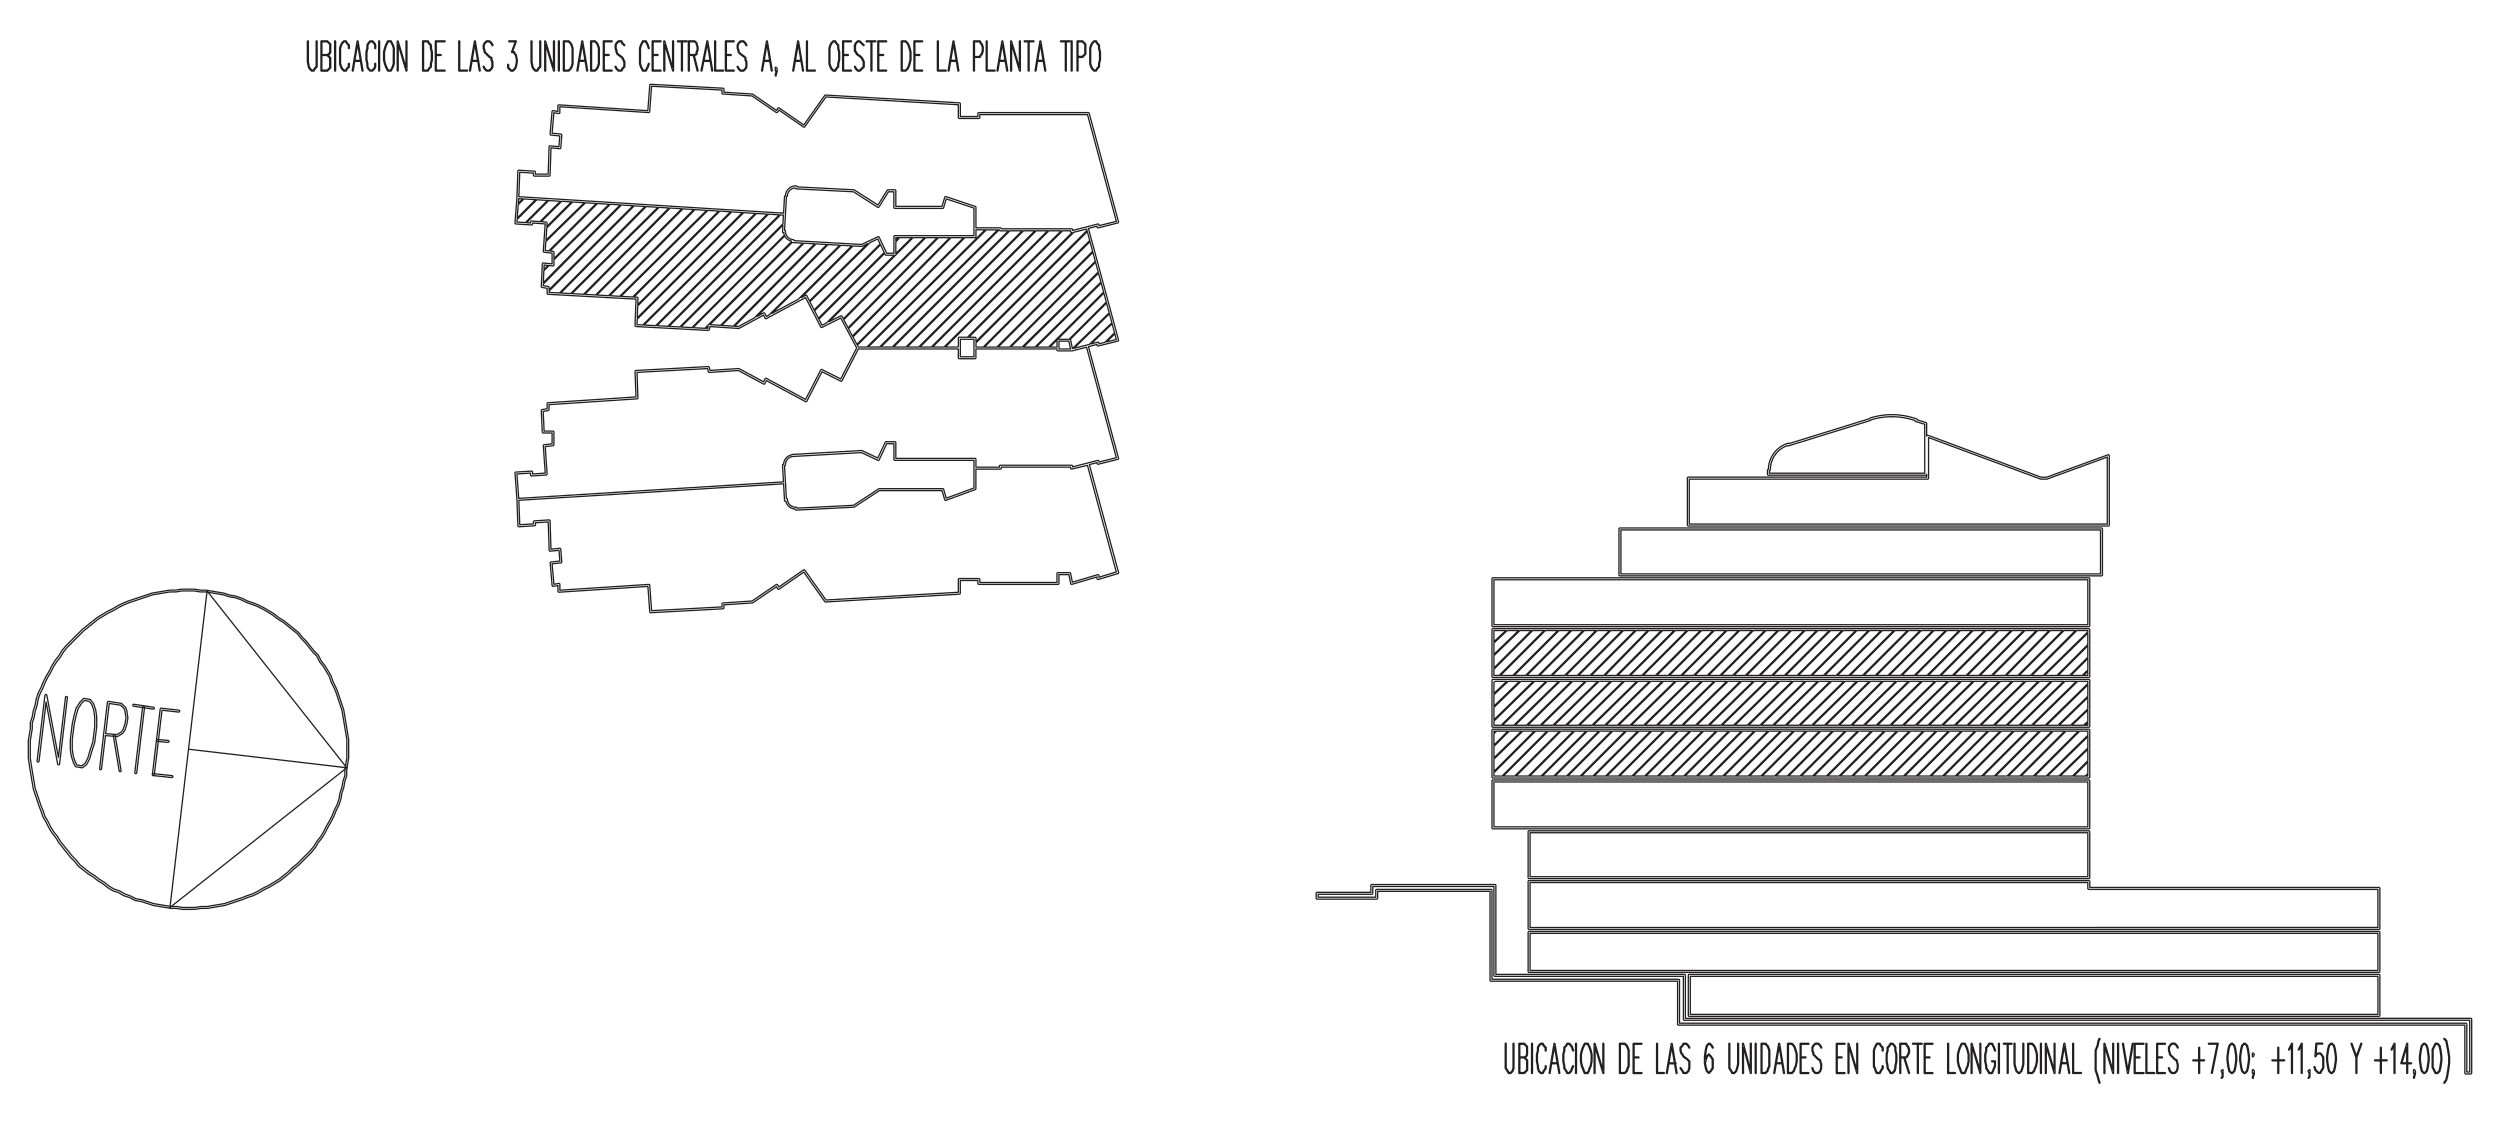 <svg id="Layer_1" data-name="Layer 1" xmlns="http://www.w3.org/2000/svg" viewBox="0 0 1920 863.3">
  <defs>
    <style>
      .cls-1 {
        fill: none;
        stroke: #231f20;
        stroke-linecap: round;
        stroke-linejoin: round;
      }
    </style>
  </defs>
  <g>
    <path class="cls-1" d="M842.83,174.85a.73.73,0,0,0,.65.14l15-3.76a.75.75,0,0,0,.54-.92L836.51,87.05a.72.72,0,0,0-.71-.56h-84a.75.75,0,0,0-.75.75v2.25h-13.5V79.74a.75.75,0,0,0-.7-.75L634,73a.75.75,0,0,0-.65.33L617.32,96l-18.9-13.07a.73.73,0,0,0-.57-.13.68.68,0,0,0-.48.33l-1.08,1.62L578.16,72.37a.72.72,0,0,0-.38-.13L556,70.79v-2.3a.76.76,0,0,0-.72-.75l-55.51-3h0a.75.75,0,0,0-.75.69L497.53,85l-68.27-4.46a.65.65,0,0,0-.56.2.71.71,0,0,0-.24.54V85.6l-3.63-.6a.79.79,0,0,0-.58.15.75.75,0,0,0-.29.52l-1.5,17.26a.75.75,0,0,0,.67.81l6.77.67-.63,8.26-6.74-.67a.59.59,0,0,0-.57.18.73.73,0,0,0-.25.54l-.73,21H411.2v-1.5a.75.75,0,0,0-.7-.75l-12-.75a.75.75,0,0,0-.8.72L397,151.72l-1.5,19.48a.78.78,0,0,0,.18.55.75.75,0,0,0,.52.26l12,.75a.92.92,0,0,0,.56-.21A.73.73,0,0,0,409,172v-.7l9.7.64-1.45,21a.73.73,0,0,0,.66.79l6.08.67v8.26l-6.67-.67a.59.59,0,0,0-.57.18.74.74,0,0,0-.25.53L415.71,220a.75.75,0,0,0,.62.77l3.87.65v3.86a.76.76,0,0,0,.72.75l45.53,2.5s0,0,0,0a.4.4,0,0,0,.27.11.46.46,0,0,0,.23-.1l21.49,1.18L487.71,250a.78.78,0,0,0,.72.78l55.51,3a.72.72,0,0,0,.76-.57l.61-2.4,21.88,1.46a1,1,0,0,0,.41-.08l18.82-10.14,1.15,2.31a.77.77,0,0,0,.45.38.76.76,0,0,0,.57-.06l30.08-16.14,11.67,22.58a.72.72,0,0,0,1,.32l14.36-7.17,12.22,23L645.68,291l-14.35-7.17a.74.74,0,0,0-1,.33l-11.67,22.58-30.08-16.15a.67.67,0,0,0-.57-.05.71.71,0,0,0-.45.38l-1.15,2.31L567.6,283.12c-.13-.06-.29-.14-.41-.09l-21.88,1.46-.61-2.39a.83.83,0,0,0-.76-.57l-55.51,3a.77.77,0,0,0-.72.78l.73,19.53-67.53,4.45a.75.75,0,0,0-.71.75v3.87l-3.87.64a.74.74,0,0,0-.62.78l.75,16.5a.75.75,0,0,0,.75.71H424v8.34l-6.08.67a.73.73,0,0,0-.66.79l1.45,21L409,364v-1.45a.76.76,0,0,0-.24-.55.69.69,0,0,0-.56-.2l-12,.75a.71.71,0,0,0-.52.26.76.76,0,0,0-.18.55l1.5,20.22.75,20.26a.72.72,0,0,0,.25.52.88.88,0,0,0,.55.2l12-.75a.75.75,0,0,0,.7-.75v-1.55l9.78-.65.73,21.73a.71.71,0,0,0,.25.53.59.59,0,0,0,.57.19l6.74-.67.63,8.25-6.77.68a.76.76,0,0,0-.67.81l1.5,17.26a.73.73,0,0,0,.29.52.68.68,0,0,0,.58.15l3.63-.61v4.37a.74.74,0,0,0,.24.55,1,1,0,0,0,.56.2l68.27-4.45L499,469.88a.75.75,0,0,0,.75.69h0l55.51-3a.77.77,0,0,0,.72-.76v-2.3l21.79-1.45s.05,0,.09,0a.75.75,0,0,0,.29-.09l18.13-12.32,1.08,1.61a.71.71,0,0,0,.48.33,1,1,0,0,0,.57-.12l18.9-13.09L633.39,462a.73.73,0,0,0,.65.32l102.78-6a.76.76,0,0,0,.7-.76v-9.75H751v2.25a.75.75,0,0,0,.75.75h60.77a.74.74,0,0,0,.75-.75v-6.75h7.64l1.38,6.9a.74.74,0,0,0,.34.49.86.86,0,0,0,.61.08l19.29-5.71v1.24a.75.75,0,0,0,1,.72l15-4.51a.75.75,0,0,0,.51-.91L836.64,356.8l5.91-1.53v.53a.71.71,0,0,0,.28.58.68.68,0,0,0,.65.15l15-3.76a.75.75,0,0,0,.46-.34.78.78,0,0,0,.08-.58l-23.1-85.63,6.62-1.72V265a.73.73,0,0,0,.93.73l15-3.74a.8.8,0,0,0,.46-.35.78.78,0,0,0,.08-.58l-23.1-85.63,6.62-1.72v.53a.72.72,0,0,0,.28.59M604,151h0a.76.76,0,0,0,.75-.7,6.27,6.27,0,0,1,2.14-4.39,6.06,6.06,0,0,1,3.9-1.5.72.72,0,0,0,.66.64l44,2.24,18.59,11.9a.86.86,0,0,0,.57.1.78.78,0,0,0,.48-.33l7.28-11.66h4.08v12a.75.75,0,0,0,.75.75H724a.73.73,0,0,0,.71-.54l2-6.76L748,159.8V181H687.26a.74.74,0,0,0-.75.75v12.75H681l-5.79-12.32a.76.76,0,0,0-1-.35l-12.58,5.92-51.69-2.92s0,0,0,0a.74.74,0,0,0-.7-.8,6.39,6.39,0,0,1-6-6.36.75.75,0,0,0-.7-.73l.69-12.36.75-13.5s0-.07,0-.1m235.14,42-73.59,73.59h-9.46l81.05-81Zm2.07,7.67-65.92,65.92h-8.69l72.76-72.76Zm2.23,8.27L785,266.53h-8.7l65.08-65.09Zm2.07,7.68-50.71,50h-8.68l57.54-56.81Zm2.08,7.7s0,0,0,0l-42.27,42.27h-9.43l49.86-49.14Zm4.29,15.94L823.6,267.72l-1.32-6.59a.73.73,0,0,0-.35-.46l27.91-27.91Zm2.07,7.67L836.56,264.5l-11.7,3,27.2-26.5Zm-42.12,18.66h-5.47l5.62-5.62a.71.71,0,0,0-.15.37Zm1.5.75V262h7.64l1.19,6h-8.83Zm7.73-6.75h-8.48a.68.68,0,0,0-.37.15l35.6-35.6,1.84,6.85Zm-66,6h-5.47v-3.22l85.5-85.5,1.84,6.85Zm-17.48.75v-6.75H748V274H737.52ZM834.78,177l-85.25,85.25v-2.47a.75.75,0,0,0-.75-.75h-4.72l80.65-80.66,9.8-2.45.3,1.08h0m-12.49,1s0,.06,0,.09,0,.07,0,.1.06,0,.07.06a.74.74,0,0,0,.17.3s0,0,0,0,.11,0,.16,0,.18.13.3.13a.58.58,0,0,0,.19,0h.08L743,259h-6.22a.75.75,0,0,0-.75.75V266l-.53.53h-9.43l90-89.27h6.22ZM725,266.53H716.3l89.26-89.27H815Zm-9.75,0h-8.69l89.26-89.27h8.7Zm-9.75,0H696.8l89.26-89.27h8.69Zm-9.75,0h-9.45l89.27-89.27H785Zm-10.51,0h-8.68l90.76-90h.22a.76.76,0,0,0,.75.76h6.22Zm-9.75,0H666.8l90.75-90h8.69Zm-9.75,0h-6.52l-.76-1.42,82.6-82.61h7.73a.75.75,0,0,0,.75-.74V176.5h7Zm54-84-68.43,69.18L648,245.52l63-63Zm1,0h8.7l-74.8,75.55-3-5.67Zm9.75,0H740l-81.92,81.93-3-5.69ZM688,185.94l2.86-3.44h9.37L688,194.74Zm0-1.16V182.5h1.89Zm-62.4,53.91L676.27,188l2.79,5.91-50.49,50.48ZM622,231.77l46-45.23s0-.1,0-.15l6.13-2.88,1.79,3.8L625.24,238Zm-29.15,8.91,53-52.31,8.23.47-40.94,40.94Zm32.87-53.44-62.54,63.27-8.85-.6,63.15-63.13Zm-84.41,64.9-9-.49,70.37-70.38a7.7,7.7,0,0,0,5.11,3.9.81.81,0,0,0-.13.3c0,.07.06.13.08.2Zm-18.22-1L601.27,173l-.27,5a.75.75,0,0,0,.7.79c.11,0,.16,0,.25-.08a7.9,7.9,0,0,0,.47,2.07c-.07,0-.14-.06-.19,0l-70.84,70.84Zm78.2-79.24-79.2,79.19-8.25-.45,85.57-85.57,2.25.14Zm-96.71,78.24,85.66-85.64,8.18.51-85.58,85.58Zm-9.94-.53,86.42-85.68,8.18.51-85.66,85.65ZM489.75,235,562,162.74l8.18.51L489.43,244Zm-12.81-7.42,66.72-66,8.2.52-66,66Zm-8.56-.47L533.79,161l8.87.55-66.73,66Zm-19.2-1.06,65.55-66.28,8.87.56-66.17,66.18Zm-18.5-1,65.68-66.4,8.87.54-67,66.27Zm-10.74-50,19.92-19.92,8.87.56L419.3,184.42Zm-21.55-22.5,3,.19-3.31,3.32ZM398,157.2l4.4-4.4,8.9.55-14.08,14.08Zm108.21,2.07,7.49.46L448.18,226l-8.94-.48Zm18.36,1.14,8.2.51-65.42,66.15-8.95-.49Zm-127.44,8.17,15.16-15.16,8.18.51-17,17-6.46-.4Zm11.09,1.18a.93.93,0,0,0-.56.2.77.77,0,0,0-.24.55v.7l-3-.19,17-17,8.9.55-15.65,15.65Zm7.49.5,15.65-15.66,7.48.46L420,173.91l.17-2.6a.75.75,0,0,0-.18-.55.78.78,0,0,0-.51-.25Zm3.48,15.29,30.51-29.8,8.21.51-36.41,36.4-2.78-.31Zm3.27,7.21,36.44-36.44,8.87.55L425.45,198.5v-4.74a.75.75,0,0,0-.66-.74Zm2.14,11.5a.61.61,0,0,0,.58-.19.73.73,0,0,0,.24-.56v-4l43.36-42.61,7.5.45-59,59.7.39-9.07,4-4Zm-3.82-.38-3,3,.14-3.33Zm-3.58,15.51.06-1.18,60-60.75,8.89.56-64.47,64.47v-1.72a.76.76,0,0,0-.63-.74Zm4.48,4.16,65.46-65.47,8.2.51L429.69,225l-8-.44Zm65.17,4.6,66-66,8.19.51L489.8,233.92l.18-4.87a.77.77,0,0,0-.72-.78Zm2.52,17,81.81-81.82,8.88.56-86.44,85.69-4.41-.24Zm53,7.06,1.43-1.43-.38,1.48Zm2.88-2.88,63.1-63.11s.07.07.12.07l8.07.45-63.14,63.12Zm21.85,1.45-2.87-.19,62.54-63.27,8.25.46L579.27,244.2ZM588.57,243l-1.16-2.31a.75.75,0,0,0-.44-.38.72.72,0,0,0-.59.05L581.5,243,636,187.82l8.91.5L591,241.51c-.06.05,0,.13,0,.19Zm30.65-16.19a.67.67,0,0,0-.57.05l-3.16,1.69,39.66-39.66,6.56.37a.68.68,0,0,0,.37-.07l4.17-2-44.58,43.86-2-3.9a.72.72,0,0,0-.45-.37m12.11,23-2.4-4.64,50.46-50.48.45.93a.74.74,0,0,0,.67.43h6.22l-52.11,52.11Zm14.34-7.17-8.94,4.46,64.56-64.56H710l-62.32,62.32-1-1.9a.76.76,0,0,0-1-.32m-36.44,108c.06,0,.09,0,.14-.06l52.24-2.95,12.58,5.93a.88.88,0,0,0,.32.07.76.76,0,0,0,.68-.43L681,340.79h5.53v12a.74.74,0,0,0,.75.75H748v21.23l-21.26,7.8-2-6.74a.73.73,0,0,0-.71-.54H675.25a.84.84,0,0,0-.4.12l-19.34,12.65-43.21,2.19v0c0-.4-.32-.65-.79-.7h-.39a6.38,6.38,0,0,1-6.36-6,.79.79,0,0,0-.8-.7l-.05,0-.67-12.13-.72-13.09a.75.75,0,0,0,.73-.75,6.39,6.39,0,0,1,6-6.36M844,443.31v-1.24a.74.74,0,0,0-.3-.6.71.71,0,0,0-.66-.12l-19.46,5.77-1.34-6.7a.77.77,0,0,0-.74-.6h-9a.75.75,0,0,0-.75.75v6.75H752.53v-2.25a.75.75,0,0,0-.76-.75h-15a.75.75,0,0,0-.75.75v9.79L634.37,460.8l-16.26-22.92a.74.74,0,0,0-1-.18l-18.88,13.07-1.08-1.62a.7.7,0,0,0-.47-.31.75.75,0,0,0-.57.11l-18.58,12.63-22.3,1.49a.75.75,0,0,0-.7.74v2.3L500.42,469,499,449.52a.74.74,0,0,0-.8-.7L430,453.27v-4.45a.77.77,0,0,0-.26-.57.84.84,0,0,0-.62-.17l-3.7.62L424,433l6.76-.67a.75.75,0,0,0,.67-.8l-.74-9.75a.76.76,0,0,0-.27-.52.56.56,0,0,0-.56-.17l-6.7.67L422.46,400a.8.8,0,0,0-.25-.53.74.74,0,0,0-.55-.19l-11.26.75a.75.75,0,0,0-.7.75v1.55l-10.53.64-.69-18.74,203.3-12.66.72,12.75a.75.75,0,0,0,.75.7h0a.64.64,0,0,0,.29-.13,7.76,7.76,0,0,0,7.21,6.07s0,.06,0,.1a.75.75,0,0,0,.75.72h0l44.25-2.26a.8.8,0,0,0,.37-.11l19.32-12.64h48l2.09,7a.8.8,0,0,0,.39.47.71.71,0,0,0,.59,0L749,376a.74.74,0,0,0,.49-.7v-15h18.75a.73.73,0,0,0,.74-.75v-.76h53.27v.76a.74.74,0,0,0,.28.59h0c0,.05.12,0,.18,0a.65.65,0,0,0,.44.1l12-2.84,22.13,81.87Zm-9.53-176.63,22.86,84.82L844,354.84v-.54a.72.72,0,0,0-.29-.59.78.78,0,0,0-.65-.14l-19.31,5v-.53a.75.75,0,0,0-.75-.75H768.28a.76.76,0,0,0-.75.75v.74h-18v-6a.75.75,0,0,0-.75-.75H688V340a.75.75,0,0,0-.75-.75h-6.75a.73.73,0,0,0-.67.44l-5.69,12.07-12.07-5.68a.7.7,0,0,0-.37-.07l-53.26,3a.7.7,0,0,0-.54.33,7.77,7.77,0,0,0-6.1,7.21s-.06,0-.11,0a.74.74,0,0,0-.7.79l.7,12.76L398.39,382.75,397,364l10.44-.65v1.45a.77.77,0,0,0,.24.55.86.86,0,0,0,.56.19l11.26-.74a.79.79,0,0,0,.51-.26.73.73,0,0,0,.18-.54l-1.45-21,6-.67a.75.75,0,0,0,.66-.75v-9.75a.74.74,0,0,0-.75-.75h-6.77l-.7-15.12,3.85-.64a.75.75,0,0,0,.63-.74v-3.8l67.56-4.45a.76.76,0,0,0,.71-.78L489.25,286l54.15-2.93.6,2.41a.76.76,0,0,0,.78.57l22.3-1.5,19.3,10.4a.81.81,0,0,0,.59.06.82.82,0,0,0,.44-.38l1.16-2.31,30.08,16.14a.7.7,0,0,0,.57.05.73.73,0,0,0,.45-.38l11.66-22.59,14.34,7.18a.75.75,0,0,0,1-.33L659.21,268H736v6.74a.76.76,0,0,0,.75.76h12a.76.76,0,0,0,.75-.76V268h62.26v.75a.76.76,0,0,0,.75.75l10.42,0s0,0,.08,0a.58.58,0,0,0,.19,0l.17,0Zm9.24-3.75a.78.78,0,0,0-.65-.13L838,264.12l16.1-15.43,1.84,6.88-7.36,7.36L844,264.07v-.54a.76.76,0,0,0-.29-.6m6.28-.35,6.18-6.19,1.16,4.35ZM823.79,177v-.54a.75.75,0,0,0-.75-.74H769a.75.75,0,0,0-.74-.76H749.53V159.26a.77.77,0,0,0-.52-.72L726.5,151a.75.75,0,0,0-.57.05.81.81,0,0,0-.38.45l-2.09,7H688v-12a.75.75,0,0,0-.75-.75H682a.76.76,0,0,0-.64.36l-7.1,11.36-18.11-11.6a.81.81,0,0,0-.37-.12l-43.5-2.21a.75.75,0,0,0-.69-.77,7.88,7.88,0,0,0-8.34,7.38s0,.07,0,.11h0a.76.76,0,0,0-.75.71l-.72,12.74-1.27-.07s0-.1,0-.14a.39.39,0,0,0-.53,0l-.1.1L563,161.29s0,0,0,0a.37.37,0,0,0-.53,0h0l-46.72-2.9c0-.05,0-.09,0-.12a.38.38,0,0,0-.53,0l-.07.08L478.23,156s0,0,0,0-.27-.07-.41,0l-79.34-4.94.69-18.76,10.53.66v1.55a.75.75,0,0,0,.75.75h11.26a.76.76,0,0,0,.75-.72l.72-21,6.7.67a.75.75,0,0,0,.56-.17.76.76,0,0,0,.27-.52l.74-9.75a.75.75,0,0,0-.67-.8l-6.76-.68,1.36-15.7,3.7.61a.78.78,0,0,0,.62-.16.8.8,0,0,0,.26-.57V82l68.21,4.46a.79.79,0,0,0,.8-.7l1.45-19.53,54.07,2.92v2.3a.75.75,0,0,0,.7.75l22.3,1.48,18.58,12.64a.72.72,0,0,0,.57.12.75.75,0,0,0,.47-.32l1.08-1.62,18.88,13.07a.75.75,0,0,0,1-.18l16.26-22.91L736,80.45v9.79a.75.75,0,0,0,.75.75h15a.75.75,0,0,0,.76-.75V88h82.69l22.15,82L844,173.3v-.54a.71.71,0,0,0-.29-.59.78.78,0,0,0-.65-.14Z"/>
    <path class="cls-1" d="M236.42,31.35a.38.38,0,0,0-.38.38V47.56l.76,3.74s0,.07,0,.09l.76,1.51a.61.61,0,0,0,.07.1l1.5,1.5a.39.39,0,0,0,.27.11h1.5a.36.36,0,0,0,.33-.21L242,53l1.45-1.45a.39.39,0,0,0,.11-.27V31.73a.37.37,0,0,0-.37-.38.38.38,0,0,0-.38.38V51.08l-1.38,1.39a.39.39,0,0,0-.08.1l-.64,1.29h-1.12l-1.35-1.35-.7-1.4-.72-3.63V31.73a.39.39,0,0,0-.38-.38"/>
    <path class="cls-1" d="M253.25,41.65l.75-1.5a.33.33,0,0,0,0-.17V34a.38.38,0,0,0-.11-.26l-2.25-2.25a.36.36,0,0,0-.27-.12h-4.5a.39.39,0,0,0-.38.38v22.5a.38.38,0,0,0,.38.38h4.5a.39.39,0,0,0,.27-.11l2.25-2.25A.39.39,0,0,0,254,52v-7.5a.36.36,0,0,0-.11-.26l-1.88-1.88,1-.52a.46.46,0,0,0,.17-.17m0,3v7.2l-2,2h-4V42.61h4Zm-1.95-2.77h-4V32.1h4l2,2v5.75l-.65,1.32Z"/>
    <path class="cls-1" d="M257,54.23a.38.38,0,0,0,.38.38.37.37,0,0,0,.37-.38V31.72a.37.37,0,0,0-.37-.37.38.38,0,0,0-.38.37Z"/>
    <path class="cls-1" d="M267.92,37.35a.37.37,0,0,0,.38-.37V34.73a.36.36,0,0,0-.11-.26L266.73,33,266,31.56a.39.39,0,0,0-.34-.21h-1.5a.37.37,0,0,0-.27.12L262.4,33a.18.18,0,0,0-.06.09l-.78,1.56-.75,2.25a.36.36,0,0,0,0,.11V49a.43.43,0,0,0,0,.12l.78,2.29.75,1.51a.27.27,0,0,0,.06.1l1.5,1.5a.4.4,0,0,0,.27.11h1.5a.39.39,0,0,0,.34-.21l.72-1.45,1.46-1.45a.39.39,0,0,0,.11-.27V49a.38.38,0,0,0-.76,0v2.1l-1.38,1.39a.36.36,0,0,0-.07.1l-.65,1.29h-1.11L263,52.51l-.7-1.4-.74-2.18V37l.71-2.15.73-1.44,1.35-1.35h1.11l.65,1.29a.26.26,0,0,0,.07.1l1.38,1.39V37a.37.37,0,0,0,.38.37"/>
    <path class="cls-1" d="M278.43,54.6h.05a.37.37,0,0,0,.31-.43L275,31.66a.38.38,0,0,0-.73,0l-3.75,22.51a.37.37,0,0,0,.31.43.37.37,0,0,0,.42-.3l1.2-7.2h4.37l1.19,7.2a.37.37,0,0,0,.38.3m-5.81-8.24L274.67,34l2.06,12.36Z"/>
    <path class="cls-1" d="M281.83,51.39l.75,1.51.08.1,1.49,1.5a.4.4,0,0,0,.27.11h1.5a.35.35,0,0,0,.26-.11l1.51-1.5a.61.61,0,0,1,.07-.1l.75-1.51a.38.38,0,0,0,0-.16V49a.37.37,0,0,0-.37-.37.38.38,0,0,0-.38.37v2.16l-.68,1.37-1.35,1.35h-1.19l-1.35-1.35-.68-1.37,0-2.25L281.8,46l0-5.91.77-3.09V34.82l.68-1.37,1.35-1.35h1.19l1.35,1.35.68,1.37V37a.37.37,0,0,0,.38.37.36.36,0,0,0,.37-.37V34.73a.38.38,0,0,0,0-.16l-.75-1.51-.07-.09-1.51-1.5a.32.32,0,0,0-.26-.12h-1.5a.37.37,0,0,0-.27.12L282.66,33a.73.73,0,0,0-.08.09l-.75,1.51a.38.38,0,0,0,0,.16v2.16L281.05,40v6.09L281.8,49v2.25a.38.38,0,0,0,0,.16"/>
    <path class="cls-1" d="M291.55,31.72a.37.37,0,0,0-.38-.37.38.38,0,0,0-.37.37V54.23a.37.37,0,0,0,.37.37.37.37,0,0,0,.38-.37Z"/>
    <path class="cls-1" d="M302.8,49V37a.25.25,0,0,0,0-.12l-.76-2.3-1.51-3a.35.35,0,0,0-.33-.21h-2.25a.39.39,0,0,0-.34.21l-1.52,3.05-.75,2.28L294.56,40v6.1l.75,3,.77,2.3,1.5,3a.4.4,0,0,0,.34.2h2.25a.36.36,0,0,0,.33-.2l1.53-3,.74-2.26a.18.18,0,0,0,0-.11m-.75-.06-.71,2.14L300,53.86h-1.79l-1.38-2.75L296,48.89,295.31,46l0-5.91.75-3,.72-2.2,1.4-2.79H300l1.38,2.74.72,2.2Z"/>
    <path class="cls-1" d="M312.55,31.72a.38.38,0,0,0-.38-.37.37.37,0,0,0-.37.37v20l-6-20.06c-.06-.18-.21-.24-.41-.26a.38.38,0,0,0-.33.37V54.23a.38.38,0,0,0,.75,0V34.28l6,20.06a.37.37,0,0,0,.35.26h.06a.38.38,0,0,0,.32-.37Z"/>
    <path class="cls-1" d="M329,54.4l.72-1.45,1.45-1.46a.37.37,0,0,0,.12-.26l0-2.16.77-3.09,0-6.09L331.31,37V34.72a.39.39,0,0,0-.12-.26L329.74,33,329,31.56a.39.39,0,0,0-.34-.21h-3.75a.37.37,0,0,0-.37.37V54.23a.36.36,0,0,0,.37.37h3.75a.4.4,0,0,0,.34-.2m-3.71-.54V32.1h3.14l.64,1.29.07.09,1.4,1.41v2.18l.74,2.9v5.92L330.56,49v2.1l-1.4,1.38-.07.1-.64,1.3Z"/>
    <path class="cls-1" d="M341.43,32.1a.38.38,0,1,0,0-.75h-6.75a.38.38,0,0,0-.37.37V54.23a.38.38,0,0,0,.37.38h6.75a.38.38,0,1,0,0-.75h-6.37V42.61h3.37a.38.38,0,0,0,.38-.38.37.37,0,0,0-.38-.37h-3.37V32.1Z"/>
    <path class="cls-1" d="M359.06,54.23a.37.37,0,0,0-.37-.37h-5.62V31.72a.38.38,0,0,0-.38-.37.37.37,0,0,0-.37.37V54.23a.37.37,0,0,0,.37.38h6a.37.37,0,0,0,.37-.38"/>
    <path class="cls-1" d="M368.07,54.3a.37.37,0,0,0,.37.3h.06a.37.37,0,0,0,.31-.43l-3.75-22.51a.39.39,0,0,0-.74,0l-3.75,22.51a.39.39,0,0,0,.31.43.38.38,0,0,0,.43-.3l1.2-7.2h4.37Zm-5.44-7.94L364.69,34l2.06,12.36Z"/>
    <path class="cls-1" d="M377.14,52.51l-1.36,1.35h-1.93l-1.35-1.35-.72-1.44a.39.39,0,0,0-.5-.18.38.38,0,0,0-.18.5l.75,1.51.07.1,1.51,1.5a.36.36,0,0,0,.26.11h2.25a.39.39,0,0,0,.27-.11l1.5-1.5a.61.61,0,0,0,.07-.1l.75-1.51a.34.34,0,0,0,0-.16V47.48a.47.47,0,0,0,0-.16l-.72-1.43V44.48a.37.37,0,0,0-.21-.34l-1.43-.72-3.6-3.59v-.6a.5.5,0,0,0,0-.12l-.73-2.19v-2.1l.68-1.37,1.35-1.35h1.93l1.36,1.35.71,1.45a.39.39,0,0,0,.5.17.37.37,0,0,0,.18-.5l-.75-1.5a.26.26,0,0,0-.07-.1l-1.5-1.5a.36.36,0,0,0-.27-.12h-2.25a.34.34,0,0,0-.26.12L371.92,33a.43.43,0,0,0-.07.1l-.75,1.5a.41.41,0,0,0,0,.16V37a.45.45,0,0,0,0,.11l.74,2.19V40a.35.35,0,0,0,.1.26L375.68,44a.16.16,0,0,0,.09.07l1.29.65V46a.38.38,0,0,0,0,.16l.71,1.44v3.56Z"/>
    <path class="cls-1" d="M394.21,54.5l1.5-1.5.08-.1.74-1.51a.14.14,0,0,0,0-.09l.76-3.82V45.91l-.75-3.75a.35.35,0,0,0-.1-.19l-.7-.71L395,39.81a.36.36,0,0,0-.33-.2h-1l2.82-7.76a.34.34,0,0,0,0-.34.4.4,0,0,0-.31-.16H391a.38.38,0,0,0,0,.75h4.71l-2.82,7.75a.35.35,0,0,0,.05.34.36.36,0,0,0,.31.16h1.26l.65,1.29a.43.43,0,0,0,.07.1l.68.67.71,3.57v1.43l-.74,3.7-.7,1.4-1.34,1.35h-1.19l-2-2v-2.1a.37.37,0,0,0-.39-.37.36.36,0,0,0-.36.37V52a.38.38,0,0,0,.1.27l2.26,2.25a.35.35,0,0,0,.26.11H394a.35.35,0,0,0,.26-.11"/>
    <path class="cls-1" d="M408.2,31.35a.39.39,0,0,0-.38.38V47.56l.75,3.74,0,.09.76,1.51a.27.27,0,0,0,.06.1l1.51,1.5a.35.35,0,0,0,.26.11h1.5a.36.36,0,0,0,.33-.21l.73-1.45,1.46-1.45a.38.38,0,0,0,.1-.27V31.73a.37.37,0,0,0-.37-.38.38.38,0,0,0-.38.38V51.08l-1.38,1.39a.39.39,0,0,0-.08.1l-.64,1.29h-1.11L410,52.51l-.7-1.4-.72-3.63V31.73a.38.38,0,0,0-.38-.38"/>
    <path class="cls-1" d="M419.08,34.29l6,20.06a.39.39,0,0,0,.36.26h.05a.39.39,0,0,0,.33-.38V31.73a.38.38,0,0,0-.38-.38.37.37,0,0,0-.37.38v20l-6-20.06a.42.42,0,0,0-.41-.27.39.39,0,0,0-.32.38v22.5a.37.37,0,0,0,.37.38.37.37,0,0,0,.38-.38Z"/>
    <path class="cls-1" d="M429.58,31.72a.37.37,0,0,0-.38-.37.38.38,0,0,0-.37.37V54.23a.37.37,0,0,0,.37.37.37.37,0,0,0,.38-.37Z"/>
    <path class="cls-1" d="M437,54.5l1.5-1.51.08-.09.77-1.55.75-2.26s0-.06,0-.11V37s0-.08,0-.12l-.78-2.3-.74-1.5a.27.27,0,0,0-.08-.1l-1.5-1.5a.33.33,0,0,0-.26-.11H433a.38.38,0,0,0-.37.37V54.23a.37.37,0,0,0,.37.37h3.76a.4.4,0,0,0,.26-.1m-3.64-.64V32.1h3.22l1.35,1.34.7,1.4.74,2.2V48.92l-.71,2.14-.73,1.45-1.35,1.35Z"/>
    <path class="cls-1" d="M445,47.11h4.37l1.2,7.19a.38.38,0,0,0,.37.31H451a.38.38,0,0,0,.31-.43l-3.75-22.51a.39.39,0,0,0-.75,0l-3.74,22.51a.38.38,0,0,0,.31.43.37.37,0,0,0,.42-.31ZM447.21,34l2.05,12.35h-4.11Z"/>
    <path class="cls-1" d="M457.23,54.5,458.72,53l.08-.09.77-1.55.75-2.26a.34.34,0,0,0,0-.11V37a.49.49,0,0,0,0-.12l-.77-2.3-.75-1.5a.27.27,0,0,0-.08-.1l-1.49-1.5a.36.36,0,0,0-.27-.11h-3a.38.38,0,0,0-.38.37V54.23a.37.37,0,0,0,.38.37h3a.45.45,0,0,0,.27-.1m-2.89-.64V32.1h2.47l1.34,1.34.7,1.4.73,2.2V48.92l-.7,2.14-.73,1.45-1.34,1.35Z"/>
    <path class="cls-1" d="M469.71,32.1a.38.38,0,1,0,0-.75h-6a.39.39,0,0,0-.39.37V54.23a.39.39,0,0,0,.39.38h6a.38.38,0,1,0,0-.75h-5.62V42.61h3.38a.38.38,0,0,0,.37-.38.37.37,0,0,0-.37-.37h-3.38V32.1Z"/>
    <path class="cls-1" d="M473.77,33.45l1.35-1.35H477l.65,1.29a.18.18,0,0,0,.07.1l1.49,1.5a.38.38,0,0,0,.54,0,.36.36,0,0,0,0-.52L478.28,33l-.74-1.45a.34.34,0,0,0-.33-.21H475a.36.36,0,0,0-.27.12l-1.5,1.5-.07.09-.75,1.51a.41.41,0,0,0,0,.16V37a.25.25,0,0,0,0,.12l.73,2.19V40a.76.76,0,0,0,0,.16l.75,1.51a.69.69,0,0,0,.11.13L477,44l.7.71,1.44,2.88v3.5l-1.39,1.39a.23.23,0,0,0-.07.1L477,53.86h-1.86l-1.35-1.35-.72-1.45a.4.4,0,0,0-.51-.17.39.39,0,0,0-.17.5l.75,1.51.07.1,1.5,1.5a.39.39,0,0,0,.27.11h2.25a.34.34,0,0,0,.33-.21l.74-1.45,1.45-1.45a.39.39,0,0,0,.11-.27V47.48a.29.29,0,0,0,0-.16l-1.5-3a.22.22,0,0,0-.07-.09l-.79-.79-2.93-2.19-.67-1.35v-.66a.5.5,0,0,0,0-.12l-.73-2.19v-2.1Z"/>
    <path class="cls-1" d="M492.55,34.89,494,32.1h1.79l1.37,2.74.76,2.26a.38.38,0,0,0,.47.24.37.37,0,0,0,.23-.48l-.77-2.3-1.5-3a.36.36,0,0,0-.33-.21h-2.25a.35.35,0,0,0-.33.21l-1.52,3.05-.75,2.25a.27.27,0,0,0,0,.12V49a.18.18,0,0,0,0,.11l.76,2.3,1.51,3a.34.34,0,0,0,.33.2H496a.35.35,0,0,0,.33-.2l1.53-3,.74-2.26a.35.35,0,0,0-.23-.46.37.37,0,0,0-.47.23l-.74,2.2-1.39,2.8H494l-1.37-2.75-.73-2.19V37Z"/>
    <path class="cls-1" d="M507.22,32.1a.38.38,0,1,0,0-.75h-6a.38.38,0,0,0-.38.37V54.23a.39.39,0,0,0,.38.38h6a.38.38,0,1,0,0-.75H501.6V42.61H505a.37.37,0,0,0,.37-.38.36.36,0,0,0-.37-.37H501.6V32.1Z"/>
    <path class="cls-1" d="M510.6,34.29l6,20.06a.39.39,0,0,0,.37.26h0a.39.39,0,0,0,.32-.38V31.73a.38.38,0,0,0-.37-.38.37.37,0,0,0-.38.38v20l-6-20.06a.42.42,0,0,0-.41-.27.39.39,0,0,0-.33.38v22.5a.38.38,0,1,0,.76,0Z"/>
    <path class="cls-1" d="M523.73,54.61a.37.37,0,0,0,.37-.38V32.1h3.38a.38.38,0,0,0,0-.75h-6.75a.38.38,0,1,0,0,.75h2.62V54.23a.37.37,0,0,0,.38.38"/>
    <path class="cls-1" d="M535.24,33l-1.5-1.5a.36.36,0,0,0-.27-.12H529a.38.38,0,0,0-.37.38v22.5a.38.38,0,0,0,.37.38.38.38,0,0,0,.39-.38V42.61h3.07l2.94,11.72a.36.36,0,0,0,.36.28h.09a.37.37,0,0,0,.27-.45l-2.88-11.54h.26a.58.58,0,0,0,.18,0l1.49-.75a.38.38,0,0,0,.21-.34V40.07l.71-1.43a.29.29,0,0,0,0-.16V36.23a.2.2,0,0,0,0-.11l-.73-2.2v-.69a.35.35,0,0,0-.11-.26m.11,5.42-.71,1.43a.38.38,0,0,0,0,.16v1.27l-1.21.61h-4V32.1h4l1.28,1.28V34a.36.36,0,0,0,0,.11l.73,2.2Z"/>
    <path class="cls-1" d="M539.1,54.3l1.43-7.2h4.88l1.2,7.19a.39.39,0,0,0,.43.31.38.38,0,0,0,.31-.43L543.6,31.66a.37.37,0,0,0-.36-.31h0a.37.37,0,0,0-.37.3l-4.49,22.51a.36.36,0,0,0,.28.44h.08a.37.37,0,0,0,.37-.3m4.1-20.5,2.09,12.56h-4.6Z"/>
    <path class="cls-1" d="M549.23,31.35a.38.38,0,0,0-.38.38v22.5a.38.38,0,0,0,.38.38h6a.38.38,0,1,0,0-.75h-5.63V31.73a.38.38,0,0,0-.38-.38"/>
    <path class="cls-1" d="M563.48,32.1a.38.38,0,1,0,0-.75h-6a.39.39,0,0,0-.39.37V54.23a.39.39,0,0,0,.39.38h6a.38.38,0,1,0,0-.75h-5.62V42.61h3.38a.38.38,0,0,0,.37-.38.37.37,0,0,0-.37-.37h-3.38V32.1Z"/>
    <path class="cls-1" d="M567.54,33.45l1.35-1.35h1.93l1.35,1.35.73,1.44a.38.38,0,0,0,.5.18.37.37,0,0,0,.17-.5l-.75-1.51a.31.31,0,0,0-.07-.09l-1.5-1.5a.36.36,0,0,0-.27-.12h-2.25a.36.36,0,0,0-.27.12L567,33l-.07.09-.75,1.51a.41.41,0,0,0,0,.16V37a.25.25,0,0,0,0,.12l.73,2.19V40a.35.35,0,0,0,.1.26l1.54,1.54,3,2.21.63.64V46a.3.3,0,0,0,0,.16l.71,1.44v3.56l-.69,1.37-1.35,1.35h-1.93l-1.35-1.35-.72-1.45a.4.4,0,0,0-.51-.17.39.39,0,0,0-.17.5l.75,1.51.07.1,1.5,1.5a.39.39,0,0,0,.27.11H571a.39.39,0,0,0,.27-.11l1.5-1.5a.61.61,0,0,0,.07-.1l.75-1.51a.27.27,0,0,0,0-.16V47.48a.29.29,0,0,0,0-.16l-.71-1.43V44.48a.35.35,0,0,0-.11-.26l-.79-.79-3-2.21-1.38-1.39v-.6a.5.5,0,0,0,0-.12l-.73-2.19v-2.1Z"/>
    <path class="cls-1" d="M586.8,47.11h4.37l1.2,7.19a.38.38,0,0,0,.37.31h.06a.38.38,0,0,0,.31-.43l-3.75-22.51a.39.39,0,0,0-.74,0l-3.75,22.51a.38.38,0,0,0,.31.43.4.4,0,0,0,.43-.31ZM589,34l2.06,12.35h-4.12Z"/>
    <path class="cls-1" d="M595.38,57.12a.36.36,0,0,0,0,.11V58a.37.37,0,0,0,.38.37.36.36,0,0,0,.37-.37v-.69l.73-2.19a.23.23,0,0,0,0-.12V52.74a.38.38,0,0,0-.12-.28l-.73-.74a.39.39,0,0,0-.42-.09.41.41,0,0,0-.23.35v2.25a.39.39,0,0,0,.29.37.38.38,0,0,0,.43-.2l0-.07v.59Z"/>
    <path class="cls-1" d="M610.81,47.11h4.37l1.2,7.19a.36.36,0,0,0,.37.31h0a.37.37,0,0,0,.31-.43l-3.74-22.51a.39.39,0,0,0-.75,0l-3.74,22.51a.37.37,0,0,0,.3.43.39.39,0,0,0,.43-.31ZM613,34l2.06,12.35h-4.12Z"/>
    <path class="cls-1" d="M619.74,31.35a.38.38,0,0,0-.37.38v22.5a.38.38,0,0,0,.37.38h6a.38.38,0,1,0,0-.75h-5.63V31.73a.38.38,0,0,0-.38-.38"/>
    <path class="cls-1" d="M644,34.47,642.55,33l-.71-1.44a.38.38,0,0,0-.34-.21H640a.39.39,0,0,0-.27.11L638.23,33a.22.22,0,0,0-.07.09l-.77,1.55-.75,2.26a.36.36,0,0,0,0,.11V49a.43.43,0,0,0,0,.12l.78,2.29.74,1.51a.61.61,0,0,0,.07.1l1.5,1.5a.39.39,0,0,0,.27.11h1.5a.38.38,0,0,0,.34-.21l.71-1.45L644,51.49a.31.31,0,0,0,.11-.26V49.08l.76-3.1V39.89L644.12,37V34.73a.33.33,0,0,0-.11-.26m.13,11.42L643.37,49v2.1L642,52.47a.24.24,0,0,0-.06.09l-.65,1.3h-1.12l-1.35-1.35-.7-1.4-.73-2.19V37l.71-2.15.72-1.44,1.35-1.35h1.12l.65,1.29a.17.17,0,0,0,.06.1l1.39,1.4,0,2.18.73,2.91Z"/>
    <path class="cls-1" d="M653.5,32.1a.38.38,0,1,0,0-.75h-6a.38.38,0,0,0-.38.37V54.23a.38.38,0,0,0,.38.38h6a.38.38,0,1,0,0-.75h-5.63V42.61h3.39a.37.37,0,0,0,.36-.38.36.36,0,0,0-.36-.37h-3.39V32.1Z"/>
    <path class="cls-1" d="M657.56,33.45l1.35-1.35h1.19L663,35a.37.37,0,0,0,.53,0,.36.36,0,0,0,0-.52l-3-3a.39.39,0,0,0-.27-.12h-1.51a.35.35,0,0,0-.26.12L657,33a.34.34,0,0,0-.08.09l-.74,1.51a.29.29,0,0,0,0,.16v4.5a.38.38,0,0,0,.11.26l.7.71.73,1.45a.33.33,0,0,0,.11.13l3,2.21.71.71,1.43,2.88v3.5l-2.78,2.78h-1.19l-1.35-1.35-.72-1.45a.39.39,0,0,0-.5-.17.37.37,0,0,0-.17.5l.74,1.51.08.1,1.5,1.5a.38.38,0,0,0,.26.11h1.51a.43.43,0,0,0,.27-.11l3-3a.35.35,0,0,0,.11-.27V47.48a.76.76,0,0,0,0-.16l-1.5-3a.36.36,0,0,0-.08-.09l-.79-.79-2.93-2.19-.71-1.42a.43.43,0,0,0-.07-.1l-.64-.65V34.82Z"/>
    <path class="cls-1" d="M669.25,54.61a.38.38,0,0,0,.39-.38V32.1h2.61a.38.38,0,1,0,0-.75H665.5a.38.38,0,0,0,0,.75h3.38V54.23a.37.37,0,0,0,.37.38"/>
    <path class="cls-1" d="M680.51,32.1a.38.38,0,1,0,0-.75h-6a.38.38,0,0,0-.38.37V54.23a.38.38,0,0,0,.38.38h6a.38.38,0,1,0,0-.75h-5.62V42.61h3.37a.37.37,0,0,0,.37-.38.36.36,0,0,0-.37-.37h-3.37V32.1Z"/>
    <path class="cls-1" d="M695.78,54.5l1.5-1.51.07-.09.77-1.55.75-2.28.77-3.09,0-6.09-.75-3-.77-2.3-.75-1.5a.43.43,0,0,0-.07-.1l-1.5-1.5a.33.33,0,0,0-.27-.11h-3a.38.38,0,0,0-.38.37V54.23a.37.37,0,0,0,.38.37h3a.41.41,0,0,0,.27-.1m-2.9-.64V32.1h2.48l1.34,1.34.71,1.4.74,2.23.73,2.9,0,5.92-.74,3-.73,2.2-.73,1.45-1.34,1.35Z"/>
    <path class="cls-1" d="M708.27,32.1a.38.38,0,0,0,0-.75h-6a.37.37,0,0,0-.37.37V54.23a.37.37,0,0,0,.37.38h6a.38.38,0,0,0,0-.75h-5.63V42.61H706a.38.38,0,0,0,.38-.38.37.37,0,0,0-.38-.37h-3.37V32.1Z"/>
    <path class="cls-1" d="M720.26,31.35a.38.38,0,0,0-.37.38v22.5a.38.38,0,0,0,.37.38h6a.38.38,0,1,0,0-.75h-5.62V31.73a.39.39,0,0,0-.39-.38"/>
    <path class="cls-1" d="M730.09,47.11h4.37l1.19,7.19a.38.38,0,0,0,.37.31h.06a.38.38,0,0,0,.31-.43l-3.75-22.51a.39.39,0,0,0-.74,0l-3.75,22.51a.38.38,0,0,0,.31.43.39.39,0,0,0,.43-.31ZM732.27,34l2.06,12.35h-4.12Z"/>
    <path class="cls-1" d="M748.4,44.1h4.12a.39.39,0,0,0,.34-.2l.72-1.45.71-.71a.34.34,0,0,0,.09-.14l.75-2.26a.43.43,0,0,0,0-.11v-3a.36.36,0,0,0,0-.11l-.75-2.26a.28.28,0,0,0-.09-.14l-.71-.71-.72-1.45a.38.38,0,0,0-.34-.21H748a.37.37,0,0,0-.37.37V54.23a.37.37,0,0,0,.37.38.38.38,0,0,0,.38-.38Zm0-12h3.89l.65,1.29a.24.24,0,0,0,.06.1l.7.69.7,2.11v2.88l-.7,2.11L753,42a.28.28,0,0,0-.06.09l-.65,1.3H748.4Z"/>
    <path class="cls-1" d="M757.77,31.35a.38.38,0,0,0-.37.38v22.5a.38.38,0,0,0,.37.38h6a.38.38,0,1,0,0-.75h-5.63V31.73a.38.38,0,0,0-.38-.38"/>
    <path class="cls-1" d="M767.59,47.11H772l1.2,7.19a.37.37,0,0,0,.37.31h.06a.37.37,0,0,0,.3-.43l-3.74-22.51a.39.39,0,0,0-.74,0l-3.75,22.51a.37.37,0,0,0,.31.43.38.38,0,0,0,.42-.31ZM769.78,34l2.06,12.35h-4.12Z"/>
    <path class="cls-1" d="M776.91,34.29l6,20.06a.38.38,0,0,0,.36.26h.05a.38.38,0,0,0,.32-.38V31.73a.37.37,0,0,0-.37-.38.38.38,0,0,0-.38.38v20l-6-20.06a.42.42,0,0,0-.41-.27.39.39,0,0,0-.32.38v22.5a.37.37,0,0,0,.37.38.37.37,0,0,0,.38-.38Z"/>
    <path class="cls-1" d="M790,54.61a.37.37,0,0,0,.37-.38V32.1h3.39a.38.38,0,0,0,0-.75H787a.38.38,0,1,0,0,.75h2.61V54.23a.37.37,0,0,0,.38.38"/>
    <path class="cls-1" d="M795.66,54.3l1.19-7.19h4.37l1.19,7.19a.4.4,0,0,0,.43.31.38.38,0,0,0,.32-.43l-3.75-22.51a.39.39,0,0,0-.75,0l-3.74,22.51a.37.37,0,0,0,.3.43h.06a.39.39,0,0,0,.38-.31M799,34l2.05,12.35H797Z"/>
    <path class="cls-1" d="M818.54,54.61a.38.38,0,0,0,.38-.38V32.1h2.62a.38.38,0,1,0,0-.75h-6.76a.38.38,0,0,0,0,.75h3.38V54.23a.37.37,0,0,0,.38.38"/>
    <path class="cls-1" d="M823.41,31.72a.37.37,0,1,0-.74,0V54.23a.37.37,0,1,0,.74,0Z"/>
    <path class="cls-1" d="M827.91,44.1h3.38a.4.4,0,0,0,.27-.11l2.24-2.25a.34.34,0,0,0,.12-.26V34a.34.34,0,0,0-.12-.26l-2.24-2.26a.4.4,0,0,0-.27-.11h-3.75a.38.38,0,0,0-.38.37V54.23a.38.38,0,0,0,.38.38.37.37,0,0,0,.37-.38Zm0-12h3.23l2,2v7.2l-2,2h-3.23Z"/>
    <path class="cls-1" d="M844.3,34.47,842.85,33l-.72-1.44a.38.38,0,0,0-.34-.21h-1.5a.4.4,0,0,0-.27.11L838.53,33a.22.22,0,0,0-.07.09l-.78,1.55-.75,2.26a.36.36,0,0,0,0,.11V49a.43.43,0,0,0,0,.12l.77,2.29.76,1.51a.61.61,0,0,0,.07.1L840,54.5a.4.4,0,0,0,.27.11h1.5a.38.38,0,0,0,.34-.21l.72-1.45,1.45-1.46a.36.36,0,0,0,.12-.26l0-2.15.77-3.1,0-6.09L844.42,37V34.73a.37.37,0,0,0-.12-.26m.13,11.42L843.67,49v2.1l-1.39,1.39a.28.28,0,0,0-.07.09l-.65,1.3h-1.12l-1.34-1.35-.7-1.4-.74-2.19V37l.72-2.15.72-1.44,1.34-1.35h1.12l.65,1.29a.18.18,0,0,0,.07.1l1.39,1.4v2.18l.74,2.91Z"/>
    <path class="cls-1" d="M144.78,698.43h-4.5l-4.63-.77-4.37,0-13.62-2.27-9.12-3-4.39-.73a.9.9,0,0,1-.22-.06l-4.49-2.26L95,687.89l-3.9-2.32-4.35-1.44-.14-.06-3.75-2.25-3.84-3.06-3.67-2.2-3.83-3.06-3.67-2.19-7.59-6-3.11-3.87-3-2.94-9-11.32-2.31-3.83-2.94-3.67-2.31-3.83-2.28-4.56-2.22-3.7-1.58-4.64-1.48-3.71-4.52-13.55-3-18.12-.76-5.27v-13.6l1.52-9.12,0-4.39a1,1,0,0,1,0-.24l1.5-4.49.73-4.39L27,541.4l.73-4.38,1.52-4.62,2.3-4.6,1.47-3.69,2.28-4.56,2.28-3.8,2.22-4.45,2.28-3.8,3.06-3.84L47.36,500l3.07-3.84,12.81-12.81,11.31-9.06,7.58-4.56,4.55-2.28,3.7-2.22L94.94,463l3.8-1.52,18.05-6,13.62-2.27,4.62,0,4.38-.73,9.87,0,4.62.77,4.39,0,13.62,2.26,4.62,1.53,4.38.73,4.62,1.52,4.6,2.29,4.4,1.46,3.79,1.52,4.56,2.27,7.54,4.53,3.85,3.06,3.66,2.19,11.34,9.06,3.12,3.87,2.94,2.94,6.06,7.57,2.94,2.93a1,1,0,0,1,.15.2l2.25,4.5,2.91,3.62,4.55,7.58,1.58,4.65,2.21,4.4,1.52,3.82L264,545.16l3.77,22.61,0,14.38-1.51,9.13v4.37a.64.64,0,0,1,0,.24l-1.5,4.5-.72,4.39-1.53,4.62-.73,4.38-1.52,4.62L258,623l-1.48,3.69-2.28,4.55L252,635.05l-2.22,4.45-2.28,3.8-3.06,3.83-2.2,3.67-3.05,3.83-9.81,9.82-3.81,3-2.94,3L215,676.51l-7.59,4.56-4.55,2.27-3.7,2.23-4.55,2.27-4.6,1.54-3.71,1.49-13.55,4.51-13.61,2.28-4.63,0-5.14.73Zm-9-2.25,4.62.76h8.88l5.15-.75H159l13.37-2.24,13.39-4.48,3.71-1.49,4.54-1.51,4.4-2.21,3.71-2.23,4.55-2.27,7.45-4.48,7.42-5.94,2.94-3,3.81-3,9.69-9.7L241,650l2.2-3.67,3.06-3.84,2.19-3.66,2.22-4.45,2.28-3.81,2.22-4.45,1.48-3.69,2.27-4.56,1.46-4.4.73-4.38,1.52-4.63.73-4.38,1.49-4.5v-4.38l1.51-9.12V567.89l-3.74-22.38-4.48-13.38-1.48-3.71L254.38,524l-1.54-4.59L248.41,512l-2.94-3.67-2.28-4.52-2.92-2.91-6.06-7.57-2.94-2.94-3.06-3.81-11.13-8.88-3.67-2.2-3.84-3L202.16,468l-4.46-2.22L194,464.32l-4.45-1.48L185,460.55l-4.4-1.47-4.38-.72-4.62-1.52-13.39-2.23h-4.38l-4.62-.76h-9.63l-4.38.74h-4.62l-13.38,2.24-17.89,6-3.71,1.48-4.44,2.23-3.71,2.22-4.55,2.28-7.45,4.47-11.16,9-12.7,12.69-2.94,3.69-2.2,3.67-3,3.83L41.15,512l-2.22,4.46-2.28,3.79-2.22,4.45L33,528.42,30.68,533l-1.46,4.4-.72,4.38L27,546.38l-.72,4.38-1.5,4.5v4.39l-1.51,9.12v13.38L24,587.3l3,18,4.47,13.39L33,622.38l1.51,4.54,2.18,3.6,2.28,4.56,2.22,3.69,3,3.68,2.3,3.83,9,11.17,2.94,2.93,3.06,3.82,7.38,5.88,3.67,2.2,3.84,3.05,3.66,2.2,3.84,3.06,3.6,2.15,4.42,1.47,3.9,2.32L100,688l4.49,2.25,4.4.72,9.11,3,13.39,2.23Z"/>
    <path class="cls-1" d="M45,587.4a.75.75,0,0,1-.74-.61l-8.86-47.67L30,584.49a.76.76,0,1,1-1.5-.18l6-50.26a.75.75,0,0,1,.72-.66h0A.75.75,0,0,1,36,534l8.86,47.65,5.42-46.1a.73.73,0,0,1,.83-.65.74.74,0,0,1,.65.83l-6,51a.74.74,0,0,1-.72.65Z"/>
    <path class="cls-1" d="M63,589.66h-.13l-4.5-.75a.74.74,0,0,1-.54-.41l-1.51-3-1.54-4.61L54,575.51V567.9l1.51-12.09L57,549l1.51-5.3a.78.78,0,0,1,.09-.21l3-4.5L64,536.61a.71.71,0,0,1,.65-.21l4.5.75a.77.77,0,0,1,.47.29l2.26,3a1,1,0,0,1,.11.21l1.5,4.5.78,5.39v7.6l-1.5,12.09-2.28,6.9L69,582.36,66.69,587a1,1,0,0,1-.23.27l-3,2.24a.8.8,0,0,1-.45.16m-4-2.18,3.8.64,2.6-2,2.17-4.34L69,576.69l2.26-6.78,1.47-11.86v-7.4L72,545.5l-1.42-4.25-2-2.66L64.77,538l-2,2L60,544.21l-1.47,5.14L57,556.06,55.5,568v7.4l.75,5.15,1.47,4.37Z"/>
    <path class="cls-1" d="M77.27,591.16h-.09a.74.74,0,0,1-.66-.83l3-25.9a.61.61,0,0,1-.06-.33.67.67,0,0,1,.14-.37l2.87-24.41a.75.75,0,0,1,.3-.51.72.72,0,0,1,.57-.15l9.74,1.51a.65.65,0,0,1,.42.21l3,3a.83.83,0,0,1,.18.3l.76,2.25.77,5.38a1.85,1.85,0,0,1,0,.23l-.74,4.5L96,560.63a.61.61,0,0,1-.09.18l-1.5,2.26a.76.76,0,0,1-.24.23l-3.74,2.24a.66.66,0,0,1-.44.11l-9-.7-3,25.54a.74.74,0,0,1-.74.67m3.92-27.69,8.65.66,3.4-2,1.35-2,1.47-4.41.7-4.28L96,546.25l-.66-1.94-2.71-2.71-8.74-1.34Z"/>
    <path class="cls-1" d="M92.27,592.65a.74.74,0,0,1-.74-.63L87,565a.75.75,0,0,1,.62-.86.73.73,0,0,1,.85.62l4.51,27a.75.75,0,0,1-.62.86h-.12"/>
    <path class="cls-1" d="M104.27,594.15h-.09a.74.74,0,0,1-.65-.83l6-50.26a.73.73,0,0,1,.84-.66.75.75,0,0,1,.65.83l-6,50.27a.74.74,0,0,1-.74.65"/>
    <path class="cls-1" d="M117.77,544.64h-.11l-15-2.25a.77.77,0,0,1-.63-.86.73.73,0,0,1,.85-.63l15,2.26a.74.74,0,0,1,.63.85.76.76,0,0,1-.75.63"/>
    <path class="cls-1" d="M117.77,595.65h-.09a.75.75,0,0,1-.65-.84l6-50.26a.74.74,0,0,1,.75-.66h.08l13.51,1.5a.74.74,0,0,1,.65.83.72.72,0,0,1-.83.66l-12.76-1.42L118.52,595a.75.75,0,0,1-.75.66"/>
    <path class="cls-1" d="M129,570.15H129l-8.25-.75a.75.75,0,0,1,.13-1.49l8.25.75a.75.75,0,0,1-.06,1.49"/>
    <path class="cls-1" d="M132,597.16H132l-14.26-1.5a.75.75,0,0,1-.66-.82.73.73,0,0,1,.82-.66l14.26,1.5a.75.75,0,0,1-.08,1.49"/>
    <line class="cls-1" x1="266.31" y1="589.65" x2="144.79" y2="575.4"/>
    <line class="cls-1" x1="130.53" y1="696.93" x2="266.31" y2="589.65"/>
    <line class="cls-1" x1="159.04" y1="453.87" x2="130.53" y2="696.93"/>
    <line class="cls-1" x1="266.31" y1="589.65" x2="159.04" y2="453.87"/>
    <path class="cls-1" d="M1827,748.31H1297.37a.76.76,0,0,0-.75.75v30.76a.75.75,0,0,0,.75.75H1827a.74.74,0,0,0,.75-.75V749.06a.75.75,0,0,0-.75-.75m-.75,30.76h-528.1V749.81h528.1Z"/>
    <path class="cls-1" d="M1827.73,716.06a.74.74,0,0,0-.75-.75H1174.34a.74.74,0,0,0-.75.75v30a.75.75,0,0,0,.75.75H1827a.75.75,0,0,0,.75-.75Zm-1.5,29.26H1175.09V716.81h651.14Z"/>
    <path class="cls-1" d="M1604.94,677.05a.76.76,0,0,0-.76-.75H1174.34a.75.75,0,0,0-.75.75v36a.75.75,0,0,0,.75.75H1827a.75.75,0,0,0,.75-.75V682.3a.75.75,0,0,0-.75-.75h-222Zm221.29,6v29.26H1175.09V677.8h428.34v4.5a.75.75,0,0,0,.75.75Z"/>
    <path class="cls-1" d="M1174.34,674.8h429.84a.75.75,0,0,0,.76-.75V638.8a.76.76,0,0,0-.76-.76H1174.34a.75.75,0,0,0-.75.76v35.25a.74.74,0,0,0,.75.75m.75-35.25h428.35V673.3H1175.09Z"/>
    <path class="cls-1" d="M1146.59,636.54h457.59a.75.75,0,0,0,.76-.75v-36a.76.76,0,0,0-.76-.76H1146.59a.75.75,0,0,0-.75.76v36a.74.74,0,0,0,.75.75m.75-36h456.09V635H1147.34Z"/>
    <path class="cls-1" d="M1146.59,597.53h457.59a.75.75,0,0,0,.75-.75v-36a.74.74,0,0,0-.75-.75H1146.59a.74.74,0,0,0-.75.75v36a.75.75,0,0,0,.75.75m456.84-1.5h-1l1-1Zm0-2-2,2h-8.7l10.72-10.73Zm0-9.75L1591.66,596h-9.42l21.19-20.5Zm0-9.77L1581.16,596h-8.68l31-30.24Zm0-13v3.22l-32,31.29h-8.72l34.52-34.51Zm-7.27,0L1561.64,596h-9.44l34.5-34.51Zm-10.51,0L1551.15,596h-8.7l34.5-34.51Zm-9.75,0L1541.4,596h-8.71l34.5-34.51Zm-9.76,0L1531.64,596h-8.7l34.51-34.51Zm-9.74,0L1521.89,596h-9.46L1547,561.52Zm-10.5,0L1511.38,596h-8.69l34.5-34.51Zm-9.76,0L1501.64,596h-8.7l34.5-34.51Zm-9.75,0L1491.88,596h-8.7l34.5-34.51Zm-9.76,0L1482.13,596h-9.45l34.5-34.51Zm-10.49,0L1471.63,596h-8.71l34.52-34.51Zm-9.75,0L1461.87,596h-8.69l34.5-34.51Zm-9.76,0L1452.13,596h-8.71l34.51-34.51Zm-9.75,0L1442.37,596h-9.45l34.5-34.51Zm-10.51,0L1431.87,596h-8.7l34.51-34.51Zm-9.74,0L1422.12,596h-8.71l34.52-34.51Zm-9.75,0L1412.37,596h-8.7l34.5-34.51Zm-9.76,0L1402.62,596h-9.46l34.51-34.51Zm-10.5,0L1392.11,596h-8.7l34.5-34.51Zm-9.76,0L1382.36,596h-8.7l34.51-34.51Zm-9.74,0L1372.61,596h-8.7l34.5-34.51Zm-9.76,0L1362.86,596h-9.45l34.5-34.51Zm-10.5,0L1352.36,596h-8.71l34.51-34.51Zm-9.75,0L1342.6,596h-8.7l34.5-34.51Zm-9.76,0L1332.85,596h-8.7l34.51-34.51Zm-9.74,0L1323.1,596h-9.45l34.5-34.51Zm-10.51,0L1312.6,596h-8.7l34.5-34.51Zm-9.75,0L1302.84,596h-8.7l34.51-34.51Zm-9.75,0L1293.09,596h-8.7l34.5-34.51Zm-9.76,0L1283.34,596h-9.45l34.51-34.51Zm-10.49,0L1272.84,596h-8.7l34.5-34.51Zm-9.76,0L1263.09,596h-8.71l34.51-34.51Zm-9.75,0L1253.33,596h-9.45l34.51-34.51Zm-10.5,0L1242.83,596h-8.7l34.5-34.51Zm-9.76,0L1233.08,596h-8.7l34.51-34.51Zm-9.74,0L1223.33,596h-8.7l34.5-34.51Zm-9.76,0L1213.58,596h-9.46l34.51-34.51Zm-10.5,0L1203.07,596h-8.7l34.51-34.51Zm-9.75,0L1193.32,596h-8.7l34.5-34.51Zm-9.76,0L1183.57,596h-8.71l34.51-34.51Zm-9.75,0L1173.81,596h-9.44l34.5-34.51Zm-10.5,0L1163.32,596h-8.71l34.51-34.51Zm-50.48,0h1l-1,1Zm0,2,2-2h8.7l-10.72,10.73Zm0,9.75,11.77-11.78h9.42L1147.34,582Zm0,9.78,22.26-21.56h8.71l-31,31Zm0,10.47,32-32h8.71L1153.56,596h-6.22Z"/>
    <path class="cls-1" d="M1146.59,558.53h457.59a.75.75,0,0,0,.75-.75V522.51a.75.75,0,0,0-.75-.75H1146.59a.75.75,0,0,0-.75.75v35.27a.75.75,0,0,0,.75.75m456.84-1.5h-2.27l2.27-1.9Zm0-2.87L1600,557h-8.73l12.16-11.53Zm0-9.69L1590.17,557h-8.68l21.94-21.26Zm0-9.74-23,22.3h-8.68l31.7-31Zm0-11.47V525l-32.77,32h-9.43l34.47-33.77Zm-8.8,0L1560.16,557h-8.69l34.47-33.77Zm-9.76,0L1550.4,557h-8.67l34.47-33.77Zm-9.74,0L1540.65,557H1532l34.47-33.77Zm-9.75,0L1530.89,557h-9.42l34.47-33.77Zm-10.51,0L1520.4,557h-8.68l34.47-33.77Zm-9.75,0L1510.65,557H1502l34.46-33.77Zm-9.76,0L1500.89,557h-8.67l34.47-33.77Zm-9.74,0L1491.14,557h-9.43l34.47-33.77Zm-10.51,0L1480.63,557H1472l34.47-33.77Zm-9.75,0L1470.89,557h-8.69l34.48-33.77Zm-9.75,0L1461.13,557h-8.67l34.46-33.77Zm-9.76,0L1451.38,557H1442l34.47-33.77Zm-10.49,0L1440.88,557h-8.68l34.47-33.77Zm-9.76,0L1431.12,557h-8.67l34.47-33.77Zm-9.75,0L1421.38,557h-8.72l33.77-33.77Zm-10.47,0L1411.61,557h-9.41l34.46-33.77Zm-9.79,0L1401.12,557h-8.67l34.46-33.77Zm-9.74,0L1391.37,557h-8.68l34.47-33.77Zm-9.76,0L1381.62,557h-9.43l34.46-33.77Zm-10.5,0L1371.12,557h-8.69l34.48-33.77Zm-9.75,0L1361.36,557h-8.67l34.46-33.77Zm-9.76,0L1351.61,557h-8.68l34.47-33.77Zm-9.74,0L1341.86,557h-9.43l34.47-33.77Zm-10.51,0L1331.36,557h-8.68l34.47-33.77Zm-9.75,0L1321.61,557h-8.69l34.48-33.77Zm-9.75,0L1311.85,557h-8.67l34.46-33.77Zm-9.76,0L1302.1,557h-9.43l34.47-33.77Zm-10.5,0L1291.6,557h-8.68l34.47-33.77Zm-9.75,0L1281.85,557h-8.68l34.47-33.77Zm-9.75,0L1272.09,557h-8.68l34.48-33.77Zm-9.75,0L1262.34,557h-9.42l34.46-33.77Zm-10.51,0L1251.84,557h-8.68l34.47-33.77Zm-9.75,0L1242.09,557h-8.68l34.46-33.77Zm-9.75,0L1232.34,557h-8.68l34.47-33.77Zm-9.75,0L1222.58,557h-9.43l34.48-33.77Zm-10.5,0L1212.08,557h-8.68l34.47-33.77Zm-9.75,0L1202.33,557h-8.68l34.47-33.77Zm-9.76,0L1192.57,557h-8.67l34.46-33.77Zm-9.75,0L1182.83,557h-9.43l34.47-33.77Zm-10.5,0L1172.32,557h-8.68l34.47-33.77Zm-9.76,0L1162.57,557h-8.68l34.47-33.77Zm-49.7.7,1-.7h8.86l-9.9,9.29Zm0,9.63,11-10.33H1167l-19.68,19Zm0,9.73,20.76-20.06h9.44l-30.2,29.5Zm0,10.49,31.27-30.55h8.69L1152.82,557h-5.48Z"/>
    <path class="cls-1" d="M1146.59,520.27h457.59a.75.75,0,0,0,.75-.75v-36a.75.75,0,0,0-.75-.75H1146.59a.75.75,0,0,0-.75.75v36a.75.75,0,0,0,.75.75m456.84-1.5h-3.23l3.23-3.23Zm0-4.28-4.28,4.28h-8.69l13-13Zm0-9.75-14,14h-8.71L1603.43,496Zm0-9.75-23.78,23.78h-9.42l33.2-32.5Zm0-10.73v1l-34.27,33.55h-8.71L1595,484.26Zm-9.52,0-34.51,34.51h-8.71l34.51-34.51Zm-9.76,0-34.51,34.51h-8.71l33.79-34.51Zm-10.48,0-33.79,34.51h-9.44L1565,484.26Zm-9.77,0-34.51,34.51h-8.7l34.5-34.51Zm-9.76,0-34.5,34.51h-8.7l34.51-34.51Zm-9.74,0-34.51,34.51h-9.46l34.51-34.51Zm-10.51,0-34.51,34.51h-8.7l34.51-34.51Zm-9.75,0-34.51,34.51h-8.7l34.51-34.51Zm-9.75,0-34.51,34.51h-8.7l34.5-34.51Zm-9.76,0-34.5,34.51h-9.45l34.51-34.51Zm-10.49,0-34.51,34.51h-8.71l34.51-34.51Zm-9.76,0-34.5,34.51h-8.71l34.51-34.51Zm-9.75,0-34.51,34.51h-8.7l34.51-34.51Zm-9.75,0-34.51,34.51h-9.45l34.5-34.51Zm-10.51,0-34.5,34.51h-8.7l34.51-34.51Zm-9.75,0-34.5,34.51h-8.7l34.5-34.51Zm-9.75,0-34.5,34.51h-8.71l34.51-34.51Zm-9.75,0-34.51,34.51h-9.45l34.51-34.51Zm-10.5,0-34.51,34.51h-8.7l34.5-34.51Zm-9.76,0-34.5,34.51h-8.7l34.5-34.51Zm-9.75,0-34.5,34.51h-8.7l34.5-34.51Zm-9.75,0-34.51,34.51h-9.45l34.5-34.51Zm-10.5,0-34.51,34.51h-8.71l34.52-34.51Zm-9.75,0-34.52,34.51h-8.69l34.5-34.51Zm-9.76,0-34.5,34.51h-8.71l34.51-34.51Zm-9.75,0-34.51,34.51h-9.45l34.51-34.51Zm-10.5,0-34.51,34.51h-8.7l34.51-34.51Zm-9.75,0-34.51,34.51h-8.71l34.52-34.51Zm-9.75,0-34.51,34.51h-8.7l34.5-34.51Zm-9.76,0-34.5,34.51h-9.45l34.5-34.51Zm-10.5,0-34.5,34.51h-8.71l34.5-34.51Zm-9.76,0-34.5,34.51h-8.7l34.51-34.51Zm-9.74,0-34.51,34.51h-8.71l33.79-34.51Zm-10.48,0-33.8,34.51h-9.43l34.5-34.51Zm-9.78,0-34.5,34.51h-8.71l34.51-34.51Zm-9.75,0-34.51,34.51h-8.7l34.5-34.51Zm-9.76,0-34.5,34.51h-9.45l34.51-34.51Zm-10.49,0-34.51,34.51h-8.7l34.5-34.51Zm-9.76,0-34.5,34.51h-8.7l34.5-34.51Zm-9.75,0-34.5,34.51h-8.71l34.51-34.51Zm-9.75,0-34.51,34.51h-9.45l34.5-34.51Zm-49,0h9.14l-9.14,8.54Zm0,9.57,10.25-9.57h8.68l-18.93,18.26Zm0,9.73,20-19.3h8.72L1147.34,513Zm0,10.48,29.78-29.78h8.69l-34.5,34.51h-4Z"/>
    <path class="cls-1" d="M1146.59,481.26h457.59a.76.76,0,0,0,.76-.75v-36a.75.75,0,0,0-.76-.75H1146.59a.74.74,0,0,0-.75.75v36a.75.75,0,0,0,.75.75m.75-36h456.09v34.51H1147.34Z"/>
    <path class="cls-1" d="M1244.11,442.25h369.83a.75.75,0,0,0,.75-.75V406.25a.76.76,0,0,0-.75-.76H1244.11a.75.75,0,0,0-.75.76V441.5a.74.74,0,0,0,.75.75m.75-35.25h368.33v33.75H1244.86Z"/>
    <path class="cls-1" d="M1296.62,404h322.56a.76.76,0,0,0,.76-.76V350a.76.76,0,0,0-.33-.62.73.73,0,0,0-.69-.08l-47.13,17.2h-4.23l-86.9-32.21a.74.74,0,0,0-.68.09.73.73,0,0,0-.32.6v-9.74a.76.76,0,0,0-.54-.72l-6.54-2a.69.69,0,0,0-.43-.69,56.13,56.13,0,0,0-35.85-.82.72.72,0,0,0-.46.5l-62,19.19a.68.68,0,0,0-.76-.26,21.27,21.27,0,0,0-14.94,20h0a.75.75,0,0,0-.75.75v3a.75.75,0,0,0,.75.76h120.78a.75.75,0,0,0,.74-.75v2.24h-183a.74.74,0,0,0-.75.75v36a.75.75,0,0,0,.75.76m181.54-40.52H1358.88V361.6a.75.75,0,0,0,.75-.75,19.73,19.73,0,0,1,13.15-18.64c.12.09.2.27.35.27a.78.78,0,0,0,.22,0l63-19.51a.71.71,0,0,0,.46-.48,54.6,54.6,0,0,1,33.89.51.72.72,0,0,0,.48.73l7,2.09ZM1297.37,368h183a.75.75,0,0,0,.75-.75V336.06l86,31.87a.75.75,0,0,0,.26.05h4.51a.74.74,0,0,0,.25-.05l46.25-16.88v51.44H1297.37Z"/>
    <path class="cls-1" d="M1897.5,782.07H1294.37v-33a.76.76,0,0,0-.75-.75H1148.84V680.05a.75.75,0,0,0-.75-.75h-94.52a.75.75,0,0,0-.75.75v5.25h-41.27a.76.76,0,0,0-.75.75v3.76a.76.76,0,0,0,.75.75h45.77a.76.76,0,0,0,.75-.75v-5.26h86.27v68.26a.74.74,0,0,0,.75.75h143.28v33a.74.74,0,0,0,.75.75H1893v36.76a.75.75,0,0,0,.76.75h3.75a.74.74,0,0,0,.75-.75V782.83a.75.75,0,0,0-.75-.76m-.75,41.26h-2.25V786.57a.76.76,0,0,0-.75-.75H1289.87v-33a.75.75,0,0,0-.75-.75H1145.84V683.8a.76.76,0,0,0-.75-.75h-87.77a.75.75,0,0,0-.75.75v5.26h-44.26V686.8h41.26a.75.75,0,0,0,.75-.75V680.8h93v68.26a.74.74,0,0,0,.75.75h144.77v33a.76.76,0,0,0,.76.75h603.13Z"/>
    <path class="cls-1" d="M1162,801.58v18.69l-.7,2.11-1.33,1.33h-1.11l-.67-1.34-1.44-2.16V801.58a.38.38,0,1,0-.75,0v18.75a.31.31,0,0,0,.07.21l1.47,2.21.75,1.5a.39.39,0,0,0,.34.2h1.5a.39.39,0,0,0,.27-.1l1.49-1.51a.34.34,0,0,0,.09-.14l.75-2.25a.37.37,0,0,0,0-.12V801.58a.37.37,0,0,0-.37-.38.38.38,0,0,0-.38.38"/>
    <path class="cls-1" d="M1170.85,801.31a.39.39,0,0,0-.26-.11h-3.74a.37.37,0,0,0-.38.38v22.5a.37.37,0,0,0,.38.37h3.74a.31.31,0,0,0,.26-.11l2.26-2.24a.43.43,0,0,0,.11-.27v-7.5a.38.38,0,0,0-.11-.26l-1.88-1.89,1-.51a.37.37,0,0,0,.17-.18l.75-1.5a.42.42,0,0,0,0-.16v-6a.34.34,0,0,0-.11-.25Zm1.62,13.17v7.19l-2,2h-3.22V812.45h3.22Zm0-4.75-.65,1.32-1.31.65h-3.29V802h3.22l2,2Z"/>
    <path class="cls-1" d="M1176.22,801.58v22.5a.37.37,0,0,0,.74,0v-22.5a.37.37,0,1,0-.74,0"/>
    <path class="cls-1" d="M1185.9,802.86l-.72-1.45a.4.4,0,0,0-.34-.21h-1.5a.36.36,0,0,0-.26.11l-1.5,1.5a.36.36,0,0,0-.07.1l-.75,1.5a.32.32,0,0,0,0,.16v2.17l-.76,3.09v5.33l.75,3.67v1.5a.37.37,0,0,0,0,.12l.75,2.25a.34.34,0,0,0,.09.14l1.5,1.51a.35.35,0,0,0,.26.1h1.5a.38.38,0,0,0,.34-.2l.73-1.47,1.49-2.24a.31.31,0,0,0,.06-.21v-1.5a.37.37,0,0,0-.74,0v1.38l-1.46,2.21-.65,1.29h-1.12l-1.32-1.33-.71-2.11v-1.51l-.75-3.68v-5.16l.75-3.09v-2.17l.68-1.37,1.35-1.34h1.12l.65,1.29a.61.61,0,0,0,.07.1l1.39,1.39v2.1a.37.37,0,0,0,.74,0v-2.26a.37.37,0,0,0-.1-.26Z"/>
    <path class="cls-1" d="M1193.48,801.52l-3.75,22.5a.37.37,0,0,0,.31.43.41.41,0,0,0,.43-.3l1.19-7.2H1196l1.2,7.2a.37.37,0,0,0,.37.3h.06a.37.37,0,0,0,.31-.43l-3.75-22.5a.39.39,0,0,0-.74,0m-1.69,14.69,2.06-12.35,2.05,12.35Z"/>
    <path class="cls-1" d="M1201.72,804.73l1.4-1.39.07-.09.65-1.3H1205l1.34,1.35.71,1.39.75,2.25a.38.38,0,0,0,.47.25.38.38,0,0,0,.24-.48l-.77-2.3-.75-1.5a.39.39,0,0,0-.08-.1l-1.5-1.5a.35.35,0,0,0-.26-.1h-1.5a.38.38,0,0,0-.33.2l-.72,1.45-1.46,1.46a.35.35,0,0,0-.11.26v2.16l-.76,3.09v5.33l.74,3.67v1.5a.37.37,0,0,0,.06.21l1.48,2.21.75,1.5a.35.35,0,0,0,.33.2h1.5a.35.35,0,0,0,.26-.1l1.5-1.51a.24.24,0,0,0,.1-.14l.73-2.2.75-1.5a.37.37,0,0,0-.17-.5.38.38,0,0,0-.5.16l-.77,1.56-.73,2.16-1.32,1.33h-1.11l-.68-1.34-1.44-2.15v-1.46l-.75-3.68v-5.16l.75-3.09Z"/>
    <path class="cls-1" d="M1210,801.58v22.5a.37.37,0,0,0,.38.37.37.37,0,0,0,.37-.37v-22.5a.38.38,0,0,0-.37-.38.37.37,0,0,0-.38.38"/>
    <path class="cls-1" d="M1222,806.71l-.77-2.3-1.5-3a.41.41,0,0,0-.34-.2h-2.25a.41.41,0,0,0-.34.21l-1.51,3.05-.76,2.28-.76,3.09v5.33l.75,3.74a.38.38,0,0,0,0,.1l.73,1.45.77,2.3.74,1.5a.4.4,0,0,0,.34.2h2.25a.38.38,0,0,0,.34-.2l.77-1.55.73-2.2.75-1.5,0-.1.76-3.82v-5.35Zm-.71,12-.75,1.5-.73,2.21-.65,1.29h-1.79l-.62-1.24-.77-2.31-.73-1.45-.73-3.63v-5.16l.74-3,.73-2.2,1.39-2.79h1.79l1.38,2.74.74,2.23.74,2.91V815Z"/>
    <path class="cls-1" d="M1231,801.58v19.94l-6-20c-.06-.18-.22-.24-.41-.27a.39.39,0,0,0-.32.38v22.5a.37.37,0,0,0,.74,0V804.14l6,20.05a.38.38,0,0,0,.36.26h.05a.37.37,0,0,0,.32-.37v-22.5a.37.37,0,1,0-.74,0"/>
    <path class="cls-1" d="M1250.44,804.41l-.75-1.5a.25.25,0,0,0-.08-.1l-1.49-1.49a.34.34,0,0,0-.26-.12h-3.76a.37.37,0,0,0-.37.38v22.5a.36.36,0,0,0,.37.37h3.76a.39.39,0,0,0,.27-.1l1.49-1.51a.42.42,0,0,0,.09-.14l.73-2.2.75-1.5a.33.33,0,0,0,0-.17v-12a.5.5,0,0,0,0-.12Zm0,14.34-.73,1.46-.72,2.17-1.33,1.33h-3.22V802h3.23l1.34,1.34.7,1.4.73,2.2Z"/>
    <path class="cls-1" d="M1260.61,802a.37.37,0,0,0,.38-.38.38.38,0,0,0-.38-.37h-6a.38.38,0,0,0-.37.37v22.51a.38.38,0,0,0,.37.37h6a.38.38,0,1,0,0-.75H1255V812.45h3.38a.38.38,0,0,0,.38-.37.37.37,0,0,0-.38-.37H1255V802Z"/>
    <path class="cls-1" d="M1273,823.71V801.58a.37.37,0,0,0-.38-.38.38.38,0,0,0-.37.38v22.5a.37.37,0,0,0,.37.37h5.25a.37.37,0,1,0,0-.74Z"/>
    <path class="cls-1" d="M1286.87,817a.37.37,0,0,0,0-.74h-.18l-2.45-14.69a.38.38,0,0,0-.37-.31.36.36,0,0,0-.37.31l-3.76,22.5a.38.38,0,0,0,.31.43h.06a.36.36,0,0,0,.37-.3l1.2-7.2h4.37l1.19,7.2a.38.38,0,0,0,.75-.13l-1.18-7.07Zm-5.06-.74,2.06-12.35,2.05,12.35Z"/>
    <path class="cls-1" d="M1296.09,813.28l-2.93-2.2-.71-1.42a.61.61,0,0,0-.07-.1l-.68-.68-.71-2.11v-2l1.39-1.39.07-.09.65-1.3H1295l1.35,1.34.72,1.45a.38.38,0,0,0,.5.17.38.38,0,0,0,.18-.5l-.75-1.5a.39.39,0,0,0-.08-.1l-1.5-1.5a.38.38,0,0,0-.26-.11h-2.26a.38.38,0,0,0-.33.21l-.72,1.45-1.46,1.45a.38.38,0,0,0-.11.26v2.26a.36.36,0,0,0,0,.11l.76,2.25a.31.31,0,0,0,.08.15l.7.7.73,1.45a.38.38,0,0,0,.11.14l3,2.21,1.39,1.39v5l-.71,2.11-1.33,1.33h-1.86l-.68-1.34-1.49-2.24a.38.38,0,0,0-.52-.11.38.38,0,0,0-.11.52l1.48,2.21.75,1.5a.37.37,0,0,0,.33.2h2.26a.37.37,0,0,0,.26-.1l1.5-1.51a.26.26,0,0,0,.09-.14l.75-2.25a.22.22,0,0,0,0-.12v-5.25a.33.33,0,0,0-.11-.26Z"/>
    <path class="cls-1" d="M1314.13,811.06l-1.5-1.5a.36.36,0,0,0-.52,0l-1.5,1.5a.34.34,0,0,0-.09.15l-.76,2.28v-2.11l.74-5.21.73-2.91,1.31-1.31h.44l1.35,1.34.72,1.45a.39.39,0,0,0,.5.17.37.37,0,0,0,.17-.5l-.75-1.5a.25.25,0,0,0-.08-.1l-1.5-1.5a.35.35,0,0,0-.26-.11h-.75a.36.36,0,0,0-.26.11l-1.5,1.5a.39.39,0,0,0-.11.17l-.75,3-.75,5.31v5.17a.43.43,0,0,0,0,.16l.76,3.79.75,2.24a.29.29,0,0,0,.09.15l1.5,1.5a.36.36,0,0,0,.52,0l1.55-1.56,1.5-2.24a.33.33,0,0,0,.07-.21v-6.75a.33.33,0,0,0-.07-.21Zm.87,9.15-1.39,2.11-1.24,1.23-1.17-1.17-.71-2.12-.74-3.66.73-2.91.72-2.16,1.17-1.17,1.2,1.17,1.43,2.16Z"/>
    <path class="cls-1" d="M1334.51,801.58v15.66l-.73,3-.73,2.17-1.32,1.33h-1.12l-.67-1.34-1.44-2.16V801.58a.37.37,0,1,0-.74,0v18.75a.37.37,0,0,0,.06.21l1.47,2.21.75,1.5a.38.38,0,0,0,.34.2h1.5a.35.35,0,0,0,.26-.1l1.5-1.51a.28.28,0,0,0,.09-.14l.77-2.27.75-3.1V801.58a.37.37,0,1,0-.74,0"/>
    <path class="cls-1" d="M1344.25,801.58v19.64L1339,801.48a.36.36,0,0,0-.35-.28h-.05a.39.39,0,0,0-.33.38v22.5a.37.37,0,0,0,.38.37.37.37,0,0,0,.37-.37V804.44l5.27,19.74a.35.35,0,0,0,.36.27h0a.36.36,0,0,0,.33-.37v-22.5a.38.38,0,1,0-.75,0"/>
    <path class="cls-1" d="M1348,801.58v22.5a.37.37,0,0,0,.38.37.36.36,0,0,0,.37-.37v-22.5a.37.37,0,0,0-.37-.38.38.38,0,0,0-.38.38"/>
    <path class="cls-1" d="M1358.47,804.41l-.75-1.5a.25.25,0,0,0-.08-.1l-1.5-1.5a.36.36,0,0,0-.26-.11h-3a.37.37,0,0,0-.38.38v22.5a.37.37,0,0,0,.38.37h3a.35.35,0,0,0,.26-.1l1.5-1.51a.28.28,0,0,0,.1-.14l.73-2.2.75-1.5a.47.47,0,0,0,0-.17v-12a.5.5,0,0,0,0-.12Zm0,14.34-.73,1.46-.72,2.17-1.33,1.33h-2.47V802h2.47l1.35,1.35.7,1.39.73,2.2Z"/>
    <path class="cls-1" d="M1366.38,801.21a.38.38,0,0,0-.37.31l-3.75,22.5a.37.37,0,0,0,.31.43h.06a.37.37,0,0,0,.37-.3l1.2-7.2h4.37l1.19,7.2a.38.38,0,0,0,.43.3.37.37,0,0,0,.31-.43l-3.74-22.5a.39.39,0,0,0-.38-.31m-2.05,15,2.05-12.35,2.06,12.35Z"/>
    <path class="cls-1" d="M1379.49,806.71l-.77-2.3-.75-1.5a.36.36,0,0,0-.07-.1l-1.5-1.5a.36.36,0,0,0-.26-.11h-3a.37.37,0,0,0-.37.38v22.5a.36.36,0,0,0,.37.37h3a.33.33,0,0,0,.26-.11l1.5-1.5a.42.42,0,0,0,.09-.14l.73-2.2.75-1.5a.19.19,0,0,0,0-.1l.76-3.82v-5.35Zm-.71,12-.74,1.5-.73,2.17-1.32,1.33h-2.48V802H1376l1.35,1.34.7,1.4.73,2.23.74,2.91V815Z"/>
    <path class="cls-1" d="M1388.89,802a.37.37,0,0,0,.37-.38.38.38,0,0,0-.37-.37h-6a.38.38,0,0,0-.38.37v22.51a.38.38,0,0,0,.38.37h6a.38.38,0,0,0,0-.75h-5.63V812.45h3.38a.38.38,0,0,0,.37-.37.37.37,0,0,0-.37-.37h-3.38V802Z"/>
    <path class="cls-1" d="M1398.26,815v-.69a.4.4,0,0,0-.2-.34l-1.45-.72-3.6-3.59v-.6a.37.37,0,0,0,0-.12l-.73-2.19v-2.11l.69-1.37,1.34-1.34h2l1.34,1.34.72,1.45a.39.39,0,0,0,.5.17.36.36,0,0,0,.17-.5l-.74-1.5a.39.39,0,0,0-.08-.1l-1.5-1.5a.36.36,0,0,0-.26-.11h-2.25a.36.36,0,0,0-.26.11l-1.5,1.5a.39.39,0,0,0-.08.1l-.74,1.5a.32.32,0,0,0,0,.16v2.25a.37.37,0,0,0,0,.12l.72,2.2v.69a.34.34,0,0,0,.12.26l3.75,3.75a.26.26,0,0,0,.1.07l1.29.65v.52a.43.43,0,0,0,0,.12l.72,2.19v2.88l-.7,2.11-1.32,1.33h-2l-1.33-1.33-.72-2.17a.35.35,0,0,0-.46-.23.36.36,0,0,0-.24.47l.74,2.25a.33.33,0,0,0,.1.14l1.5,1.5a.33.33,0,0,0,.26.11h2.25a.33.33,0,0,0,.26-.11l1.5-1.5a.33.33,0,0,0,.1-.14l.74-2.25a.5.5,0,0,0,0-.12v-3a.43.43,0,0,0,0-.12Z"/>
    <path class="cls-1" d="M1416.65,802a.37.37,0,0,0,.37-.38.38.38,0,0,0-.37-.37h-6a.38.38,0,0,0-.38.37v22.51a.38.38,0,0,0,.38.37h6a.38.38,0,0,0,0-.75H1411V812.45h3.38a.37.37,0,0,0,.36-.37.36.36,0,0,0-.36-.37H1411V802Z"/>
    <path class="cls-1" d="M1426,801.58v19.94l-6-20c-.06-.18-.21-.24-.41-.27a.38.38,0,0,0-.31.38v22.5a.35.35,0,0,0,.36.37.36.36,0,0,0,.37-.37V804.14l6,20.05a.39.39,0,0,0,.37.26h0a.37.37,0,0,0,.31-.37v-22.5a.37.37,0,0,0-.36-.38.37.37,0,0,0-.38.38"/>
    <path class="cls-1" d="M1444.71,802.86l-.72-1.45a.41.41,0,0,0-.34-.21h-2.24a.4.4,0,0,0-.34.21l-1.52,3.05-.75,2.25a.5.5,0,0,0,0,.12v12a.33.33,0,0,0,0,.17l.73,1.45.77,2.3.75,1.5a.38.38,0,0,0,.34.2h2.24a.4.4,0,0,0,.34-.2l.72-1.47,1.5-2.24a.31.31,0,0,0,.07-.21v-1.5a.37.37,0,0,0-.38-.37.36.36,0,0,0-.37.37v1.38l-1.47,2.21-.64,1.29h-1.78l-.63-1.24-.77-2.3-.72-1.43V806.89l.72-2.15,1.4-2.79h1.78l.64,1.29.08.1,1.39,1.39v2.1a.36.36,0,0,0,.37.37.37.37,0,0,0,.38-.37v-2.26a.35.35,0,0,0-.12-.26Z"/>
    <path class="cls-1" d="M1456.77,809.73l-.75-2.91v-2.24a.31.31,0,0,0,0-.17l-.75-1.5a.26.26,0,0,0-.07-.1l-1.5-1.49a.36.36,0,0,0-.26-.12h-1.5a.41.41,0,0,0-.34.21l-.72,1.45-1.45,1.46a.3.3,0,0,0-.11.26v2.16l-.75,3.09v5.32l.75,3.68v1.5a.31.31,0,0,0,.06.21l1.47,2.21.75,1.49a.37.37,0,0,0,.34.21h1.5a.35.35,0,0,0,.27-.11l1.49-1.49a.46.46,0,0,0,.09-.15l.75-2.25a.22.22,0,0,0,0-.12V818.9l.75-3.82Zm-1.49,9.1v1.43l-.71,2.12-1.32,1.32h-1.12l-.67-1.33-1.44-2.15v-1.46l-.74-3.68v-5.17l.76-3.09v-2.09l1.39-1.4s.06-.06.08-.09l.64-1.29h1.12l1.35,1.35.68,1.36v2.26l.75,2.91V815Z"/>
    <path class="cls-1" d="M1465.76,803.71a.46.46,0,0,0-.09-.15l-.71-.7-.72-1.46a.41.41,0,0,0-.34-.2h-4.5a.38.38,0,0,0-.37.38v22.5a.38.38,0,0,0,.37.37.37.37,0,0,0,.38-.37V812.45h2.35l3.67,11.74a.38.38,0,0,0,.36.26h.11a.38.38,0,0,0,.25-.47l-3.6-11.52h1a.39.39,0,0,0,.27-.11l.75-.75a.36.36,0,0,0,.07-.1l1.5-3a.35.35,0,0,0,0-.17v-2.26a.43.43,0,0,0,0-.11Zm0,4.53-1.44,2.87-.6.6h-4V802h3.89l.65,1.29a.61.61,0,0,0,.07.1l.69.68.71,2.12Z"/>
    <path class="cls-1" d="M1469.16,801.2a.38.38,0,0,0-.38.38.37.37,0,0,0,.38.37h3.38v22.13a.37.37,0,0,0,.74,0V802h2.63a.37.37,0,0,0,.37-.37.38.38,0,0,0-.37-.38Z"/>
    <path class="cls-1" d="M1484.16,802a.37.37,0,0,0,.37-.38.38.38,0,0,0-.37-.37h-6a.38.38,0,0,0-.38.37v22.51a.38.38,0,0,0,.38.37h6a.38.38,0,0,0,0-.75h-5.63V812.45h3.38a.38.38,0,0,0,.37-.37.37.37,0,0,0-.37-.37h-3.38V802Z"/>
    <path class="cls-1" d="M1496.54,823.71V801.58a.38.38,0,0,0-.38-.38.37.37,0,0,0-.37.38v22.5a.36.36,0,0,0,.37.37h5.25a.37.37,0,1,0,0-.74Z"/>
    <path class="cls-1" d="M1511.51,806.71l-.76-2.3-1.5-3a.41.41,0,0,0-.34-.2h-2.25a.39.39,0,0,0-.33.2l-1.52,3.06-.76,2.28-.76,3.09v5.33l.75,3.74,0,.1.73,1.45.77,2.3.75,1.5a.37.37,0,0,0,.33.2h2.25a.38.38,0,0,0,.34-.2l.77-1.55.73-2.2.75-1.5,0-.1.75-3.82v-5.35Zm-.71,12-.74,1.5-.73,2.21-.65,1.29h-1.79l-.63-1.24-.77-2.31-.71-1.45-.74-3.63v-5.16l.74-3,.72-2.2,1.4-2.79h1.79l1.38,2.74.74,2.23.74,2.91V815Z"/>
    <path class="cls-1" d="M1520.55,801.58v19.94l-6-20c-.06-.18-.23-.24-.42-.27a.39.39,0,0,0-.31.38v22.5a.36.36,0,0,0,.36.37.37.37,0,0,0,.38-.37V804.14l6,20.05a.37.37,0,0,0,.36.26h0a.37.37,0,0,0,.32-.37v-22.5a.37.37,0,1,0-.74,0"/>
    <path class="cls-1" d="M1529.92,814.71a.37.37,0,1,0,0,.74h1.88v3.3l-.73,1.46-.74,2.2-.64,1.29h-1.78l-.68-1.33-1.44-2.16v-1.46l-.75-3.67v-5.17l.75-3.09v-2.1l1.4-1.38.07-.1.65-1.29h1.78l1.38,2.74.75,2.25a.37.37,0,1,0,.7-.23l-.76-2.3-1.5-3a.42.42,0,0,0-.34-.2h-2.25a.41.41,0,0,0-.33.2l-.72,1.46-1.47,1.45a.4.4,0,0,0-.1.26v2.17l-.75,3.09v5.32l.75,3.68v1.5a.5.5,0,0,0,0,.21l1.49,2.2.75,1.5a.36.36,0,0,0,.33.21h2.25a.39.39,0,0,0,.34-.21l.76-1.55.74-2.19.75-1.5a.47.47,0,0,0,0-.17v-3.75a.36.36,0,0,0-.37-.37Z"/>
    <path class="cls-1" d="M1534.8,801.58v22.5a.37.37,0,0,0,.38.37.36.36,0,0,0,.36-.37v-22.5a.37.37,0,0,0-.36-.38.37.37,0,0,0-.38.38"/>
    <path class="cls-1" d="M1538.92,801.2a.38.38,0,0,0-.38.38.37.37,0,0,0,.38.37h2.63v22.13a.37.37,0,0,0,.37.37.38.38,0,0,0,.38-.37V802h2.62a.37.37,0,0,0,.38-.37.38.38,0,0,0-.38-.38Z"/>
    <path class="cls-1" d="M1553.55,801.58v15.66l-.74,3-.72,2.17-1.33,1.33h-.45l-1.32-1.33-.71-2.14-.74-2.91V801.58a.38.38,0,1,0-.75,0v15.84l.76,3,.75,2.25a.26.26,0,0,0,.09.14l1.5,1.51a.35.35,0,0,0,.26.1h.75a.38.38,0,0,0,.27-.1l1.5-1.51a.28.28,0,0,0,.09-.14l.76-2.27.76-3.1V801.58a.37.37,0,0,0-.37-.38.38.38,0,0,0-.38.38"/>
    <path class="cls-1" d="M1564,806.71l-.77-2.3-.75-1.5a.39.39,0,0,0-.08-.1l-1.49-1.49a.36.36,0,0,0-.27-.12h-3a.37.37,0,0,0-.37.38v22.5a.36.36,0,0,0,.37.37h3a.35.35,0,0,0,.27-.11l1.5-1.5a.39.39,0,0,0,.08-.14l.74-2.2.75-1.5,0-.1.75-3.82v-5.35Zm-.72,12-.74,1.5-.73,2.17-1.32,1.33H1558V802h2.48l1.35,1.34.7,1.4.74,2.23.74,2.91V815Z"/>
    <path class="cls-1" d="M1567.05,801.58v22.5a.37.37,0,0,0,.38.37.36.36,0,0,0,.36-.37v-22.5a.37.37,0,0,0-.36-.38.37.37,0,0,0-.38.38"/>
    <path class="cls-1" d="M1577.56,801.58v19.94l-6-20c0-.18-.23-.24-.41-.27a.39.39,0,0,0-.32.38v22.5a.37.37,0,0,0,.74,0V804.14l6,20.05a.38.38,0,0,0,.36.26h0a.37.37,0,0,0,.32-.37v-22.5a.37.37,0,1,0-.74,0"/>
    <path class="cls-1" d="M1585.43,801.21a.38.38,0,0,0-.37.31L1581.3,824a.38.38,0,0,0,.32.43h.06a.37.37,0,0,0,.37-.3l1.2-7.2h4.36l1.2,7.2a.38.38,0,0,0,.74-.13l-3.75-22.5a.38.38,0,0,0-.37-.31m-2.06,15,2.06-12.35,2.06,12.35Z"/>
    <path class="cls-1" d="M1592.55,823.71V801.58a.37.37,0,1,0-.74,0v22.5a.36.36,0,0,0,.37.37h6a.37.37,0,1,0,0-.74Z"/>
    <path class="cls-1" d="M1611.29,826.22l-1.48-4.45V806.9l1.49-3.75.74-3.7.73-1.46a.37.37,0,0,0-.17-.5.38.38,0,0,0-.5.17l-.75,1.5a.32.32,0,0,0,0,.09l-.73,3.68-1.51,3.76a.57.57,0,0,0,0,.13v15a.37.37,0,0,0,0,.11l1.49,4.48.76,3,.75,2.25a.37.37,0,0,0,.36.25h.11a.38.38,0,0,0,.24-.47l-.74-2.23Z"/>
    <path class="cls-1" d="M1622.57,801.58v19.94l-6-20c-.06-.18-.21-.24-.41-.27a.39.39,0,0,0-.32.38v22.5a.37.37,0,0,0,.74,0V804.14l6,20.05a.38.38,0,0,0,.36.26h0a.37.37,0,0,0,.32-.37v-22.5a.37.37,0,1,0-.74,0"/>
    <path class="cls-1" d="M1626.31,801.58v22.5a.38.38,0,0,0,.75,0v-22.5a.38.38,0,1,0-.75,0"/>
    <path class="cls-1" d="M1637.57,801.52l-3.38,20.28-3.38-20.28a.41.41,0,0,0-.43-.32.39.39,0,0,0-.32.44l3.76,22.5a.38.38,0,0,0,.37.31.39.39,0,0,0,.38-.31l3.74-22.5a.39.39,0,0,0-.31-.44.38.38,0,0,0-.43.32"/>
    <path class="cls-1" d="M1646.19,802a.37.37,0,0,0,.38-.38.38.38,0,0,0-.38-.37h-6.75a.38.38,0,0,0-.37.37v22.51a.38.38,0,0,0,.37.37h6.75a.38.38,0,1,0,0-.75h-6.38V812.45h3.38a.37.37,0,0,0,.37-.37.36.36,0,0,0-.37-.37h-3.38V802Z"/>
    <path class="cls-1" d="M1648.81,823.71V801.58a.37.37,0,1,0-.74,0v22.5a.36.36,0,0,0,.37.37h6a.37.37,0,1,0,0-.74Z"/>
    <path class="cls-1" d="M1662.7,802a.37.37,0,0,0,.37-.38.38.38,0,0,0-.37-.37h-6a.38.38,0,0,0-.38.37v22.51a.38.38,0,0,0,.38.37h6a.38.38,0,0,0,0-.75h-5.63V812.45h3.38a.37.37,0,0,0,.37-.37.36.36,0,0,0-.37-.37h-3.38V802Z"/>
    <path class="cls-1" d="M1672.07,815v-.69a.4.4,0,0,0-.2-.34l-1.45-.72-3.6-3.59v-.6a.22.22,0,0,0,0-.12l-.73-2.19v-2.1l.68-1.38,1.35-1.34h2l1.35,1.34.72,1.45a.37.37,0,0,0,.67-.33l-.75-1.5a.39.39,0,0,0-.08-.1l-1.5-1.5a.36.36,0,0,0-.26-.11H1668a.36.36,0,0,0-.27.12l-1.49,1.49a.23.23,0,0,0-.07.1l-.75,1.5a.29.29,0,0,0,0,.16v2.25a.22.22,0,0,0,0,.12l.73,2.2v.69a.4.4,0,0,0,.1.26l3.76,3.75a.26.26,0,0,0,.1.07l1.29.65v.52a.43.43,0,0,0,0,.12l.73,2.19v2.88l-.71,2.11-1.32,1.33h-2l-1.32-1.33-.73-2.17a.36.36,0,0,0-.47-.23.36.36,0,0,0-.23.47l.75,2.25a.64.64,0,0,0,.08.14l1.5,1.5a.35.35,0,0,0,.27.11h2.25a.33.33,0,0,0,.26-.11l1.5-1.5a.31.31,0,0,0,.09-.14l.75-2.25a.25.25,0,0,0,0-.12v-3a.23.23,0,0,0,0-.12Z"/>
    <path class="cls-1" d="M1689.33,814v-9.39a.38.38,0,0,0-.75,0V814h-4.12a.37.37,0,1,0,0,.74h4.12v9.38a.38.38,0,0,0,.75,0V814.7h3.37a.37.37,0,1,0,0-.74Z"/>
    <path class="cls-1" d="M1703.21,801.2h-6.76a.38.38,0,0,0-.37.38.37.37,0,0,0,.37.37h6.3l-4.41,22a.37.37,0,0,0,.29.45h.07a.37.37,0,0,0,.37-.3l4.5-22.5a.37.37,0,0,0-.07-.31.38.38,0,0,0-.29-.14"/>
    <path class="cls-1" d="M1706.69,821.57l-.75.75a.34.34,0,0,0-.07.42l.71,1.43v2.75l-.64.64a.37.37,0,0,0,0,.53.35.35,0,0,0,.27.11.37.37,0,0,0,.26-.1l.75-.75a.38.38,0,0,0,.11-.26v-5.26a.38.38,0,0,0-.23-.35.35.35,0,0,0-.41.09"/>
    <path class="cls-1" d="M1716.33,803a.45.45,0,0,0-.11-.17l-1.5-1.5a.36.36,0,0,0-.26-.11h-.75a.39.39,0,0,0-.27.11l-1.5,1.5a.42.42,0,0,0-.1.17l-.76,3-.74,5.31v3.06l.75,5.28.75,3a.32.32,0,0,0,.1.17l1.5,1.5a.35.35,0,0,0,.27.11h.75a.33.33,0,0,0,.26-.11l1.5-1.5a.34.34,0,0,0,.11-.17l.75-3,.75-5.3v-3.05l-.75-5.29Zm.75,11.3-.73,5.21-.72,2.9-1.32,1.32h-.45l-1.32-1.32-.71-2.86-.75-5.2v-3l.74-5.21.72-2.91,1.32-1.31h.45l1.32,1.32.71,2.86.74,5.2Z"/>
    <path class="cls-1" d="M1726.08,803a.45.45,0,0,0-.11-.17l-1.5-1.5a.36.36,0,0,0-.26-.11h-.75a.34.34,0,0,0-.26.12l-1.5,1.49a.42.42,0,0,0-.1.17l-.76,3-.75,5.31v3.06l.76,5.28.75,3a.32.32,0,0,0,.1.17l1.49,1.5a.36.36,0,0,0,.27.11h.75a.33.33,0,0,0,.26-.11l1.5-1.5a.34.34,0,0,0,.11-.17l.75-3,.76-5.3v-3.05l-.76-5.29Zm.76,11.3-.74,5.21-.72,2.9-1.32,1.32h-.44l-1.32-1.32-.72-2.86-.75-5.2v-3l.75-5.21.72-2.91,1.31-1.31h.45l1.32,1.32.71,2.86.75,5.2Z"/>
    <path class="cls-1" d="M1730.21,811.7a.37.37,0,0,0,.34-.21l.75-1.5a.37.37,0,0,0-.08-.43l-.75-.75a.4.4,0,0,0-.4-.09.41.41,0,0,0-.23.36v2.25a.36.36,0,0,0,.28.36h.09"/>
    <path class="cls-1" d="M1730.47,821.57a.34.34,0,0,0-.4-.09.38.38,0,0,0-.23.35v2.25a.36.36,0,0,0,.37.37.37.37,0,0,0,.38-.37v.69l-.74,2.2a.41.41,0,0,0,0,.12v.74a.36.36,0,0,0,.37.37.37.37,0,0,0,.38-.37v-.68l.73-2.2a.5.5,0,0,0,0-.12v-2.25a.32.32,0,0,0-.12-.26Z"/>
    <path class="cls-1" d="M1750.08,814v-9.39a.37.37,0,0,0-.74,0V814h-4.13a.37.37,0,1,0,0,.74h4.13v9.38a.37.37,0,0,0,.74,0V814.7h4.14a.37.37,0,1,0,0-.74Z"/>
    <path class="cls-1" d="M1759.89,801.4l-2.25,4.51a.37.37,0,0,0,.16.5.38.38,0,0,0,.5-.17l1.55-3.08v20.92a.38.38,0,0,0,.37.37.37.37,0,0,0,.37-.37V801.57a.36.36,0,0,0-.29-.36.37.37,0,0,0-.41.19"/>
    <path class="cls-1" d="M1767.38,801.41l-2.24,4.5a.36.36,0,0,0,.17.5.39.39,0,0,0,.5-.17l1.53-3.07v20.91a.38.38,0,0,0,.75,0V801.57a.37.37,0,0,0-.29-.36.36.36,0,0,0-.42.2"/>
    <path class="cls-1" d="M1773.45,821.57l-.74.75a.34.34,0,0,0-.07.42l.7,1.43v2.76l-.63.64a.36.36,0,0,0,0,.52.36.36,0,0,0,.27.11.36.36,0,0,0,.26-.11l.74-.74a.34.34,0,0,0,.11-.26v-5.26a.38.38,0,0,0-.23-.35.36.36,0,0,0-.41.09"/>
    <path class="cls-1" d="M1783,809.56l-.75-.75a.35.35,0,0,0-.26-.11h-1.5a.33.33,0,0,0-.17,0l-1.5.75-.07,0,.59-7.58h4.15a.37.37,0,0,0,.38-.37.38.38,0,0,0-.38-.38H1779a.37.37,0,0,0-.37.35l-.75,9.74a.37.37,0,0,0,.28.4.38.38,0,0,0,.43-.2l.69-1.38,1.31-.67h1.26l.59.59,1.44,2.16v8l-1.47,2.21-.64,1.29h-1.11l-2.08-2.08-.72-2.17a.37.37,0,0,0-.47-.23.36.36,0,0,0-.24.47l.75,2.24a.29.29,0,0,0,.09.15l2.24,2.25a.35.35,0,0,0,.27.11h1.5a.39.39,0,0,0,.34-.2l.72-1.47,1.5-2.24a.33.33,0,0,0,.07-.21v-8.25a.33.33,0,0,0-.07-.21Z"/>
    <path class="cls-1" d="M1792.84,803a.45.45,0,0,0-.11-.17l-1.49-1.49a.36.36,0,0,0-.27-.12h-.75a.36.36,0,0,0-.26.11l-1.5,1.5a.45.45,0,0,0-.11.17l-.75,3-.75,5.31v3.06l.75,5.28.75,3a.34.34,0,0,0,.11.17l1.5,1.5a.33.33,0,0,0,.26.11h.75a.35.35,0,0,0,.27-.11l1.5-1.5a.4.4,0,0,0,.1-.17l.75-3,.75-5.3v-3.05l-.75-5.29Zm.76,11.3-.74,5.21-.72,2.9-1.32,1.32h-.45l-1.32-1.32-.71-2.86-.75-5.2v-3l.75-5.21.71-2.91,1.32-1.31h.45l1.32,1.31.71,2.87.75,5.2Z"/>
    <path class="cls-1" d="M1813.12,801.45l-3.39,9.51-3.4-9.51a.39.39,0,0,0-.48-.23.38.38,0,0,0-.23.48l3.73,10.46v11.92a.38.38,0,0,0,.75,0V812.16l3.73-10.46a.38.38,0,0,0-.23-.48.39.39,0,0,0-.48.23"/>
    <path class="cls-1" d="M1828.86,814v-9.39a.38.38,0,0,0-.75,0V814H1824a.37.37,0,1,0,0,.74h4.13v9.38a.38.38,0,0,0,.75,0V814.7H1833a.37.37,0,1,0,0-.74Z"/>
    <path class="cls-1" d="M1838.65,801.4l-2.25,4.51a.37.37,0,0,0,.16.5.38.38,0,0,0,.5-.17l1.55-3.08v20.92a.38.38,0,0,0,.37.37.37.37,0,0,0,.37-.37V801.57a.36.36,0,0,0-.28-.36.38.38,0,0,0-.42.19"/>
    <path class="cls-1" d="M1849.1,816.21V801.58a.38.38,0,0,0-.31-.37.46.46,0,0,0-.42.26l-4.5,15a.41.41,0,0,0,.06.34.4.4,0,0,0,.31.14h4.12v7.13a.37.37,0,0,0,.38.37.36.36,0,0,0,.36-.37V817h2.64a.37.37,0,1,0,0-.74Zm-.74,0h-3.62l3.62-12.07Z"/>
    <path class="cls-1" d="M1854.26,821.57a.37.37,0,0,0-.41-.09.39.39,0,0,0-.24.35v2.25a.37.37,0,0,0,.71.17l0-.07v.59l-.73,2.2a.37.37,0,0,0,0,.12v.74a.38.38,0,0,0,.75,0v-.68l.73-2.2a.5.5,0,0,0,0-.12v-2.25a.36.36,0,0,0-.12-.27Z"/>
    <path class="cls-1" d="M1864.11,803a.45.45,0,0,0-.11-.17l-1.5-1.5a.36.36,0,0,0-.26-.11h-.75a.32.32,0,0,0-.26.12l-1.5,1.49a.33.33,0,0,0-.1.17l-.76,3-.75,5.31v3.06l.76,5.28.75,3a.27.27,0,0,0,.1.17l1.49,1.5a.35.35,0,0,0,.27.11h.75a.33.33,0,0,0,.26-.11l1.5-1.5a.34.34,0,0,0,.11-.17l.75-3,.75-5.3v-3.05l-.75-5.29Zm.76,11.3-.74,5.21-.72,2.9-1.32,1.32h-.45l-1.31-1.32-.72-2.86-.75-5.2v-3l.75-5.21.72-2.91,1.31-1.31h.45l1.32,1.32.71,2.86.75,5.2Z"/>
    <path class="cls-1" d="M1873.85,803a.33.33,0,0,0-.1-.17l-1.5-1.49a.34.34,0,0,0-.26-.12h-1.5a.42.42,0,0,0-.34.2l-2.25,4.51a.47.47,0,0,0,0,.16v13.51a.47.47,0,0,0,0,.17l2.25,4.5a.4.4,0,0,0,.34.2h1.5a.36.36,0,0,0,.27-.11l1.49-1.5a.27.27,0,0,0,.1-.17l.76-3,.75-5.3v-3.05l-.76-5.29Zm.77,11.3-.75,5.21-.72,2.9-1.32,1.32h-1.11l-2.11-4.22V806.17l2.11-4.22h1.12l1.31,1.31.72,2.87.75,5.2Z"/>
    <path class="cls-1" d="M1879.11,799.25a.32.32,0,0,0-.1-.18l-1.51-1.51a.37.37,0,0,0-.52,0,.39.39,0,0,0,0,.53l1.42,1.42,1.47,7.38.75,5.19v4.45l-.75,5.24-.74,4.47-.73,2.94-1.47,2.2a.38.38,0,0,0,.11.52.35.35,0,0,0,.2.05.35.35,0,0,0,.31-.16l1.51-2.25a.43.43,0,0,0,0-.12l.76-3,.74-4.52.75-5.3V812l-.75-5.27Z"/>
  </g>
</svg>
